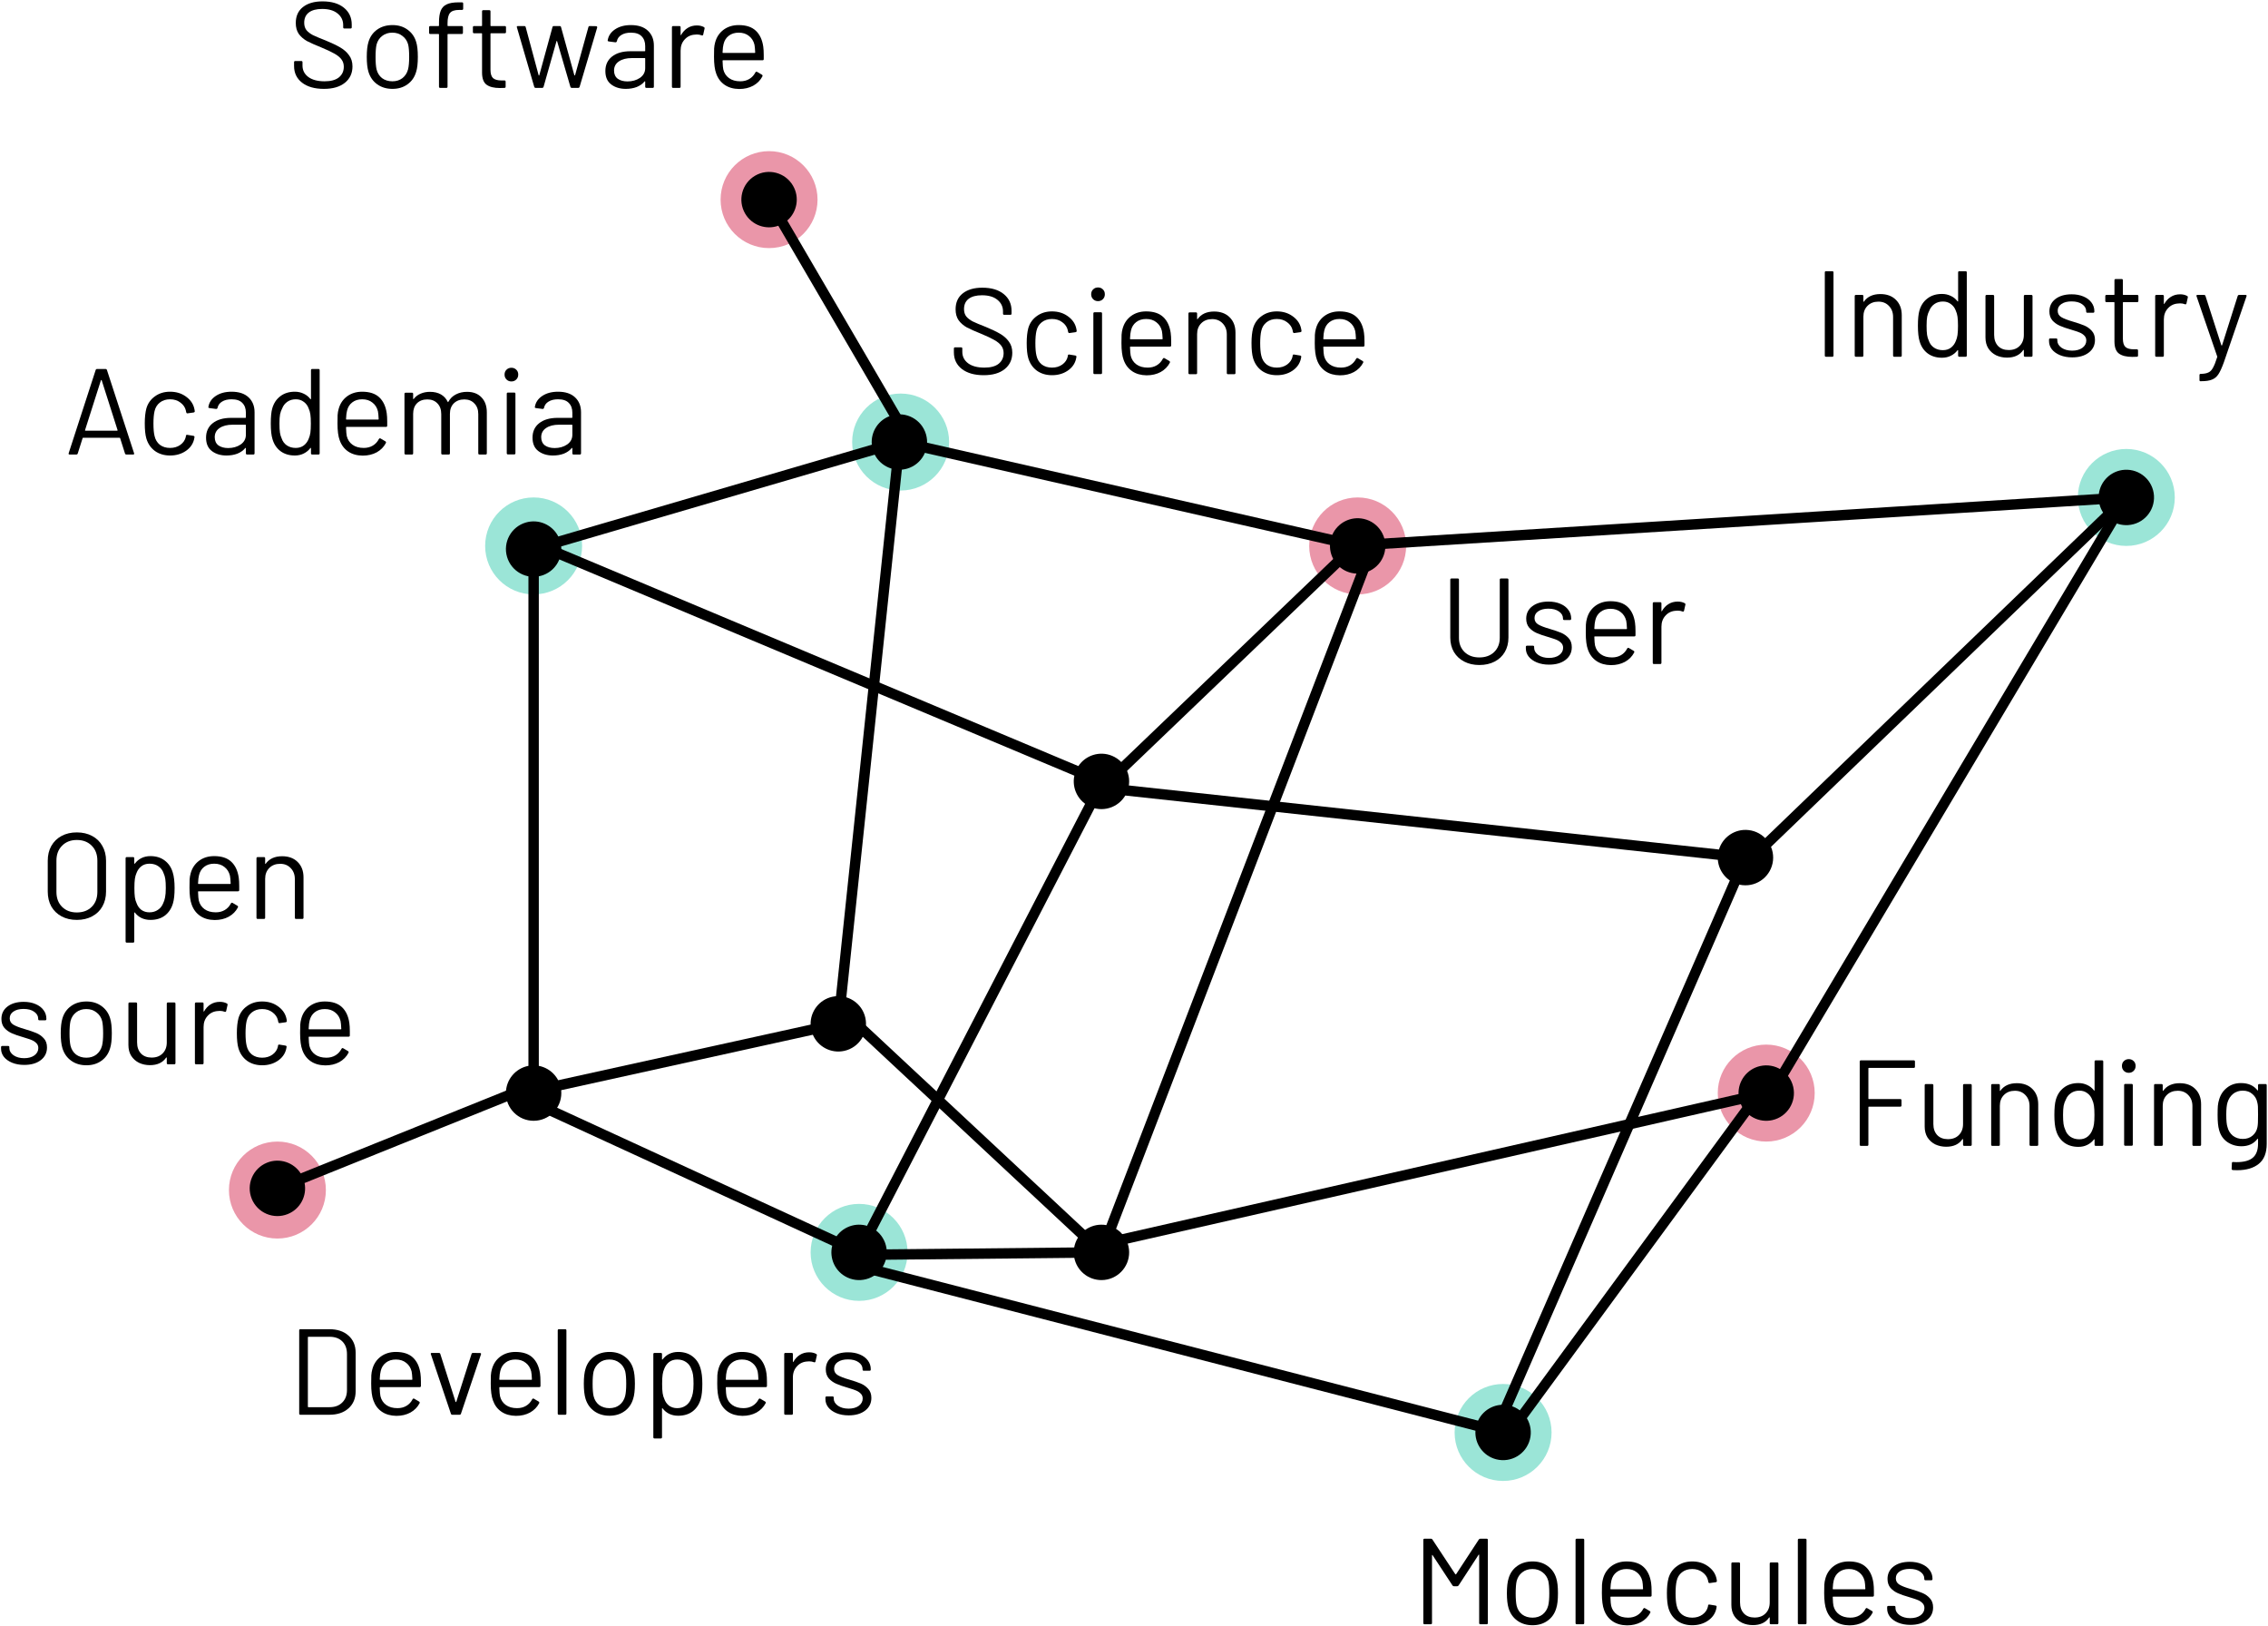 <svg width="671" height="481" viewBox="0 0 671 481" fill="none" xmlns="http://www.w3.org/2000/svg">
<path d="M241.873 59.049C241.873 66.969 235.452 73.39 227.532 73.39C219.611 73.39 213.19 66.969 213.19 59.049C213.19 51.128 219.611 44.708 227.532 44.708C235.452 44.708 241.873 51.128 241.873 59.049Z" fill="#EA96A9"/>
<path d="M416.015 161.485C416.015 169.406 409.595 175.827 401.674 175.827C393.754 175.827 387.333 169.406 387.333 161.485C387.333 153.565 393.754 147.144 401.674 147.144C409.595 147.144 416.015 153.565 416.015 161.485Z" fill="#EA96A9"/>
<path d="M96.413 352.018C96.413 359.938 89.992 366.359 82.072 366.359C74.151 366.359 67.731 359.938 67.731 352.018C67.731 344.097 74.151 337.677 82.072 337.677C89.992 337.677 96.413 344.097 96.413 352.018Z" fill="#EA96A9"/>
<path d="M536.89 323.336C536.89 331.256 530.47 337.677 522.549 337.677C514.629 337.677 508.208 331.256 508.208 323.336C508.208 315.415 514.629 308.994 522.549 308.994C530.47 308.994 536.89 315.415 536.89 323.336Z" fill="#EA96A9"/>
<path d="M172.216 161.485C172.216 169.406 165.795 175.827 157.874 175.827C149.954 175.827 143.533 169.406 143.533 161.485C143.533 153.565 149.954 147.144 157.874 147.144C165.795 147.144 172.216 153.565 172.216 161.485Z" fill="#9BE5D7"/>
<path d="M268.507 370.456C268.507 378.377 262.086 384.798 254.165 384.798C246.245 384.798 239.824 378.377 239.824 370.456C239.824 362.536 246.245 356.115 254.165 356.115C262.086 356.115 268.507 362.536 268.507 370.456Z" fill="#9BE5D7"/>
<path d="M459.039 423.724C459.039 431.644 452.618 438.065 444.698 438.065C436.777 438.065 430.356 431.644 430.356 423.724C430.356 415.803 436.777 409.382 444.698 409.382C452.618 409.382 459.039 415.803 459.039 423.724Z" fill="#9BE5D7"/>
<path d="M280.799 130.754C280.799 138.675 274.378 145.096 266.457 145.096C258.537 145.096 252.116 138.675 252.116 130.754C252.116 122.834 258.537 116.413 266.457 116.413C274.378 116.413 280.799 122.834 280.799 130.754Z" fill="#9BE5D7"/>
<path d="M643.424 147.144C643.424 155.065 637.004 161.485 629.083 161.485C621.163 161.485 614.742 155.065 614.742 147.144C614.742 139.224 621.163 132.803 629.083 132.803C637.004 132.803 643.424 139.224 643.424 147.144Z" fill="#9BE5D7"/>
<path fill-rule="evenodd" clip-rule="evenodd" d="M159.411 315.284L159.411 161.485L156.338 161.485L156.338 315.284C152.546 316.004 149.679 319.335 149.679 323.336C149.679 327.861 153.348 331.53 157.874 331.53C162.4 331.53 166.069 327.861 166.069 323.336C166.069 319.335 163.202 316.004 159.411 315.284Z" fill="black"/>
<path fill-rule="evenodd" clip-rule="evenodd" d="M247.493 365.696L152.371 321.94L151.086 324.731L246.209 368.488C245.278 372.233 247.106 376.23 250.741 377.901C254.852 379.793 259.719 377.993 261.61 373.881C263.502 369.769 261.702 364.903 257.59 363.011C253.955 361.339 249.731 362.552 247.493 365.696Z" fill="black"/>
<path fill-rule="evenodd" clip-rule="evenodd" d="M239.826 303.079L151.398 322.556L152.059 325.557L240.487 306.081C242.005 309.629 245.875 311.712 249.782 310.851C254.202 309.878 256.996 305.506 256.022 301.086C255.049 296.665 250.676 293.872 246.256 294.845C242.349 295.706 239.713 299.222 239.826 303.079Z" fill="black"/>
<path fill-rule="evenodd" clip-rule="evenodd" d="M317.804 369.001L254.149 369.641L254.18 372.714L317.835 372.074C318.592 375.858 321.952 378.691 325.953 378.651C330.478 378.606 334.11 374.9 334.065 370.374C334.019 365.848 330.313 362.216 325.788 362.262C321.787 362.302 318.485 365.202 317.804 369.001Z" fill="black"/>
<path fill-rule="evenodd" clip-rule="evenodd" d="M324.822 371.58L253.117 304.693L255.213 302.445L326.919 369.333L324.822 371.58Z" fill="black"/>
<path fill-rule="evenodd" clip-rule="evenodd" d="M246.491 302.687L265.251 124.447L268.308 124.769L249.547 303.009L246.491 302.687Z" fill="black"/>
<path fill-rule="evenodd" clip-rule="evenodd" d="M252.8 369.751L324.828 230.437L327.558 231.848L255.53 371.162L252.8 369.751Z" fill="black"/>
<path fill-rule="evenodd" clip-rule="evenodd" d="M324.437 369.906L404.659 160.935L407.528 162.036L327.306 371.007L324.437 369.906Z" fill="black"/>
<path fill-rule="evenodd" clip-rule="evenodd" d="M160.176 170.288C155.833 171.559 151.281 169.068 150.01 164.725C148.738 160.381 151.229 155.829 155.573 154.558C159.413 153.434 163.415 155.25 165.17 158.687L257.932 131.541C257.558 127.7 259.95 124.013 263.789 122.889C268.133 121.618 272.685 124.109 273.956 128.453C275.227 132.797 272.737 137.348 268.393 138.62C264.553 139.743 260.551 137.927 258.796 134.49L166.033 161.636C166.408 165.477 164.016 169.164 160.176 170.288Z" fill="black"/>
<path fill-rule="evenodd" clip-rule="evenodd" d="M319.042 226.61L160.518 160.069L159.328 162.902L317.852 229.443C317.048 233.217 319.01 237.15 322.699 238.699C326.872 240.45 331.675 238.487 333.427 234.314C335.179 230.141 333.216 225.338 329.042 223.586C325.353 222.038 321.172 223.392 319.042 226.61Z" fill="black"/>
<path fill-rule="evenodd" clip-rule="evenodd" d="M394.163 158.203L266.798 129.256L266.117 132.253L393.482 161.199C393.343 165.056 395.956 168.59 399.858 169.477C404.271 170.48 408.662 167.715 409.665 163.302C410.668 158.888 407.903 154.497 403.49 153.494C399.589 152.608 395.705 154.665 394.163 158.203Z" fill="black"/>
<path fill-rule="evenodd" clip-rule="evenodd" d="M620.953 146.111L401.579 159.774L401.77 162.841L621.144 149.178C622.098 152.918 625.6 155.572 629.593 155.323C634.111 155.042 637.545 151.152 637.263 146.635C636.982 142.118 633.092 138.684 628.575 138.965C624.582 139.214 621.435 142.282 620.953 146.111Z" fill="black"/>
<path fill-rule="evenodd" clip-rule="evenodd" d="M508.564 251.283L326.036 231.485L325.705 234.54L508.233 254.338C508.539 258.185 511.542 261.394 515.519 261.826C520.019 262.314 524.062 259.062 524.55 254.562C525.038 250.063 521.786 246.019 517.286 245.531C513.309 245.1 509.688 247.591 508.564 251.283Z" fill="black"/>
<path fill-rule="evenodd" clip-rule="evenodd" d="M437.286 420.224L254.549 373.066L253.781 376.042L436.518 423.2C436.267 427.051 438.776 430.659 442.65 431.659C447.032 432.79 451.502 430.154 452.633 425.771C453.764 421.389 451.128 416.92 446.745 415.789C442.871 414.789 438.93 416.733 437.286 420.224Z" fill="black"/>
<path fill-rule="evenodd" clip-rule="evenodd" d="M514.358 323.622L325.53 366.537L326.211 369.533L515.039 326.618C516.581 330.156 520.464 332.213 524.366 331.327C528.779 330.324 531.544 325.933 530.541 321.519C529.538 317.106 525.147 314.341 520.733 315.344C516.832 316.231 514.219 319.765 514.358 323.622Z" fill="black"/>
<path fill-rule="evenodd" clip-rule="evenodd" d="M230.264 66.776L264.239 124.962L266.893 123.413L232.918 65.227C235.83 62.694 236.626 58.371 234.608 54.916C232.326 51.008 227.308 49.69 223.399 51.972C219.491 54.254 218.172 59.272 220.455 63.181C222.472 66.636 226.627 68.067 230.264 66.776Z" fill="black"/>
<path fill-rule="evenodd" clip-rule="evenodd" d="M90.113 349.937L152.612 324.761L151.463 321.91L88.965 347.087C86.881 343.839 82.72 342.424 79.009 343.919C74.811 345.61 72.778 350.384 74.469 354.582C76.161 358.781 80.935 360.813 85.133 359.122C88.844 357.627 90.863 353.723 90.113 349.937Z" fill="black"/>
<path fill-rule="evenodd" clip-rule="evenodd" d="M400.688 163.619L327.958 233.276L325.832 231.057L398.562 161.4L400.688 163.619Z" fill="black"/>
<path fill-rule="evenodd" clip-rule="evenodd" d="M630.15 148.251L519.518 254.785L517.387 252.572L628.018 146.037L630.15 148.251Z" fill="black"/>
<path fill-rule="evenodd" clip-rule="evenodd" d="M630.404 147.93L524.26 326.17L521.619 324.598L627.764 146.358L630.404 147.93Z" fill="black"/>
<path fill-rule="evenodd" clip-rule="evenodd" d="M517.812 254.292L443.729 424.337L440.911 423.11L514.994 253.065L517.812 254.292Z" fill="black"/>
<path fill-rule="evenodd" clip-rule="evenodd" d="M520.677 320.378L445.507 422.815L447.985 424.633L523.155 322.196L520.677 320.378Z" fill="black"/>
<path d="M437.677 196.711C435.99 196.711 434.496 196.373 433.195 195.698C431.893 195.024 430.881 194.084 430.158 192.879C429.435 191.65 429.073 190.228 429.073 188.613V171.478C429.073 171.237 429.194 171.116 429.435 171.116H431.279C431.52 171.116 431.64 171.237 431.64 171.478V188.685C431.64 190.396 432.194 191.794 433.303 192.879C434.412 193.939 435.87 194.469 437.677 194.469C439.485 194.469 440.943 193.939 442.051 192.879C443.16 191.794 443.714 190.396 443.714 188.685V171.478C443.714 171.237 443.835 171.116 444.076 171.116H445.919C446.16 171.116 446.281 171.237 446.281 171.478V188.613C446.281 190.228 445.919 191.65 445.196 192.879C444.497 194.084 443.497 195.024 442.196 195.698C440.894 196.373 439.388 196.711 437.677 196.711Z" fill="black"/>
<path d="M458.298 196.602C456.949 196.602 455.744 196.385 454.683 195.951C453.647 195.518 452.84 194.939 452.261 194.216C451.707 193.493 451.43 192.686 451.43 191.794V191.36C451.43 191.119 451.55 190.999 451.791 190.999H453.527C453.768 190.999 453.888 191.119 453.888 191.36V191.65C453.888 192.445 454.298 193.144 455.117 193.746C455.961 194.325 457.009 194.614 458.262 194.614C459.515 194.614 460.528 194.337 461.299 193.782C462.07 193.204 462.456 192.481 462.456 191.613C462.456 191.011 462.251 190.517 461.841 190.131C461.456 189.746 460.986 189.444 460.431 189.228C459.901 189.011 459.07 188.734 457.937 188.396C456.587 188.011 455.479 187.625 454.611 187.239C453.744 186.854 453.009 186.324 452.406 185.649C451.828 184.95 451.538 184.07 451.538 183.01C451.538 181.467 452.141 180.238 453.346 179.322C454.551 178.407 456.142 177.949 458.118 177.949C459.443 177.949 460.612 178.166 461.624 178.599C462.661 179.033 463.456 179.636 464.01 180.407C464.564 181.154 464.842 181.998 464.842 182.937V183.046C464.842 183.287 464.721 183.407 464.48 183.407H462.781C462.54 183.407 462.42 183.287 462.42 183.046V182.937C462.42 182.118 462.022 181.431 461.227 180.877C460.455 180.323 459.407 180.045 458.082 180.045C456.852 180.045 455.864 180.299 455.117 180.805C454.37 181.287 453.997 181.961 453.997 182.829C453.997 183.648 454.358 184.275 455.081 184.709C455.804 185.143 456.925 185.576 458.443 186.01C459.841 186.42 460.974 186.806 461.841 187.167C462.709 187.529 463.456 188.059 464.082 188.758C464.709 189.432 465.022 190.324 465.022 191.433C465.022 192.999 464.408 194.252 463.179 195.192C461.95 196.132 460.323 196.602 458.298 196.602Z" fill="black"/>
<path d="M483.728 184.203C483.824 184.878 483.873 185.721 483.873 186.733V187.89C483.873 188.131 483.752 188.252 483.511 188.252H471.835C471.738 188.252 471.69 188.3 471.69 188.396C471.738 189.722 471.811 190.577 471.907 190.963C472.172 192.047 472.738 192.903 473.606 193.529C474.474 194.156 475.582 194.469 476.932 194.469C477.944 194.469 478.836 194.24 479.607 193.782C480.378 193.325 480.981 192.674 481.414 191.83C481.559 191.613 481.728 191.565 481.921 191.686L483.33 192.517C483.523 192.638 483.571 192.806 483.475 193.023C482.872 194.18 481.969 195.096 480.764 195.771C479.559 196.421 478.173 196.747 476.606 196.747C474.895 196.723 473.461 196.313 472.305 195.518C471.148 194.722 470.316 193.614 469.81 192.192C469.376 191.035 469.16 189.372 469.16 187.203C469.16 186.191 469.172 185.372 469.196 184.745C469.244 184.094 469.34 183.516 469.485 183.01C469.895 181.443 470.714 180.19 471.943 179.25C473.196 178.31 474.703 177.84 476.462 177.84C478.655 177.84 480.342 178.395 481.523 179.503C482.704 180.612 483.439 182.178 483.728 184.203ZM476.462 180.082C475.281 180.082 474.293 180.395 473.498 181.022C472.726 181.624 472.22 182.443 471.979 183.48C471.835 183.986 471.738 184.805 471.69 185.938C471.69 186.034 471.738 186.083 471.835 186.083H481.198C481.294 186.083 481.342 186.034 481.342 185.938C481.294 184.853 481.222 184.082 481.125 183.624C480.86 182.54 480.318 181.684 479.498 181.058C478.703 180.407 477.691 180.082 476.462 180.082Z" fill="black"/>
<path d="M496.352 177.949C497.147 177.949 497.834 178.105 498.412 178.419C498.605 178.515 498.677 178.672 498.629 178.889L498.231 180.66C498.159 180.901 498.003 180.973 497.762 180.877C497.352 180.708 496.882 180.624 496.352 180.624L495.882 180.66C494.629 180.708 493.592 181.178 492.773 182.07C491.953 182.937 491.544 184.046 491.544 185.396V196.06C491.544 196.301 491.423 196.421 491.182 196.421H489.339C489.098 196.421 488.977 196.301 488.977 196.06V178.491C488.977 178.25 489.098 178.13 489.339 178.13H491.182C491.423 178.13 491.544 178.25 491.544 178.491V180.696C491.544 180.768 491.556 180.817 491.58 180.841C491.628 180.841 491.664 180.817 491.688 180.768C492.194 179.877 492.833 179.19 493.604 178.708C494.4 178.202 495.315 177.949 496.352 177.949Z" fill="black"/>
<path d="M437.512 455.405C437.632 455.236 437.777 455.152 437.946 455.152H439.825C440.066 455.152 440.187 455.273 440.187 455.514V480.096C440.187 480.337 440.066 480.457 439.825 480.457H437.982C437.741 480.457 437.62 480.337 437.62 480.096V459.996C437.62 459.924 437.596 459.876 437.548 459.852C437.5 459.828 437.464 459.852 437.44 459.924L431.547 468.961C431.427 469.13 431.282 469.215 431.113 469.215H430.173C430.005 469.215 429.86 469.142 429.74 468.998L423.847 460.032C423.823 459.96 423.787 459.936 423.739 459.96C423.691 459.984 423.666 460.032 423.666 460.105V480.096C423.666 480.337 423.546 480.457 423.305 480.457H421.461C421.22 480.457 421.1 480.337 421.1 480.096V455.514C421.1 455.273 421.22 455.152 421.461 455.152H423.341C423.534 455.152 423.678 455.224 423.775 455.369L430.571 465.672C430.595 465.696 430.631 465.708 430.68 465.708C430.728 465.708 430.764 465.696 430.788 465.672L437.512 455.405Z" fill="black"/>
<path d="M453.412 480.746C451.677 480.746 450.183 480.3 448.93 479.409C447.676 478.517 446.809 477.288 446.327 475.722C445.989 474.613 445.821 473.131 445.821 471.275C445.821 469.419 445.989 467.949 446.327 466.865C446.785 465.322 447.64 464.105 448.893 463.214C450.147 462.322 451.665 461.876 453.448 461.876C455.159 461.876 456.63 462.322 457.859 463.214C459.112 464.105 459.967 465.31 460.425 466.829C460.763 467.865 460.931 469.347 460.931 471.275C460.931 473.227 460.763 474.709 460.425 475.722C459.967 477.288 459.112 478.517 457.859 479.409C456.63 480.3 455.147 480.746 453.412 480.746ZM453.412 478.505C454.569 478.505 455.557 478.192 456.376 477.565C457.196 476.914 457.75 476.047 458.039 474.962C458.256 474.095 458.365 472.878 458.365 471.311C458.365 469.721 458.268 468.504 458.076 467.66C457.786 466.576 457.22 465.72 456.376 465.093C455.557 464.443 454.557 464.117 453.376 464.117C452.195 464.117 451.195 464.443 450.376 465.093C449.556 465.72 449.002 466.576 448.713 467.66C448.52 468.504 448.423 469.721 448.423 471.311C448.423 472.902 448.52 474.119 448.713 474.962C448.978 476.047 449.52 476.914 450.339 477.565C451.183 478.192 452.207 478.505 453.412 478.505Z" fill="black"/>
<path d="M466.496 480.457C466.255 480.457 466.134 480.337 466.134 480.096V455.514C466.134 455.273 466.255 455.152 466.496 455.152H468.339C468.58 455.152 468.701 455.273 468.701 455.514V480.096C468.701 480.337 468.58 480.457 468.339 480.457H466.496Z" fill="black"/>
<path d="M488.492 468.238C488.588 468.913 488.636 469.757 488.636 470.769V471.926C488.636 472.167 488.516 472.287 488.275 472.287H476.598C476.502 472.287 476.454 472.335 476.454 472.432C476.502 473.757 476.574 474.613 476.671 474.999C476.936 476.083 477.502 476.939 478.37 477.565C479.237 478.192 480.346 478.505 481.696 478.505C482.708 478.505 483.6 478.276 484.371 477.818C485.142 477.36 485.744 476.71 486.178 475.866C486.323 475.649 486.492 475.601 486.684 475.722L488.094 476.553C488.287 476.673 488.335 476.842 488.239 477.059C487.636 478.216 486.733 479.132 485.528 479.806C484.323 480.457 482.937 480.783 481.37 480.783C479.659 480.758 478.225 480.349 477.068 479.553C475.912 478.758 475.08 477.65 474.574 476.228C474.14 475.071 473.923 473.408 473.923 471.239C473.923 470.227 473.935 469.407 473.96 468.781C474.008 468.13 474.104 467.552 474.249 467.046C474.658 465.479 475.478 464.226 476.707 463.286C477.96 462.346 479.466 461.876 481.226 461.876C483.419 461.876 485.106 462.43 486.287 463.539C487.468 464.648 488.203 466.214 488.492 468.238ZM481.226 464.117C480.045 464.117 479.057 464.431 478.261 465.057C477.49 465.66 476.984 466.479 476.743 467.515C476.598 468.022 476.502 468.841 476.454 469.974C476.454 470.07 476.502 470.118 476.598 470.118H485.961C486.058 470.118 486.106 470.07 486.106 469.974C486.058 468.889 485.985 468.118 485.889 467.66C485.624 466.576 485.082 465.72 484.262 465.093C483.467 464.443 482.455 464.117 481.226 464.117Z" fill="black"/>
<path d="M500.646 480.746C498.91 480.746 497.416 480.3 496.163 479.409C494.934 478.493 494.09 477.264 493.632 475.722C493.319 474.661 493.163 473.167 493.163 471.239C493.163 469.504 493.319 468.034 493.632 466.829C494.066 465.334 494.91 464.141 496.163 463.25C497.416 462.334 498.91 461.876 500.646 461.876C502.405 461.876 503.923 462.322 505.2 463.214C506.502 464.105 507.345 465.214 507.731 466.539C507.851 466.973 507.924 467.335 507.948 467.624V467.696C507.948 467.865 507.839 467.973 507.623 468.022L505.815 468.275H505.743C505.574 468.275 505.466 468.166 505.417 467.949L505.309 467.407C505.092 466.491 504.562 465.72 503.718 465.093C502.875 464.443 501.851 464.117 500.646 464.117C499.441 464.117 498.428 464.443 497.609 465.093C496.814 465.72 496.296 466.564 496.055 467.624C495.838 468.54 495.729 469.757 495.729 471.275C495.729 472.866 495.838 474.095 496.055 474.962C496.296 476.047 496.814 476.914 497.609 477.565C498.428 478.192 499.441 478.505 500.646 478.505C501.826 478.505 502.839 478.204 503.682 477.601C504.55 476.975 505.092 476.179 505.309 475.215V475.071L505.345 474.926C505.369 474.685 505.514 474.589 505.779 474.637L507.55 474.926C507.791 474.974 507.9 475.107 507.876 475.324L507.731 476.047C507.369 477.445 506.538 478.577 505.237 479.445C503.935 480.313 502.405 480.746 500.646 480.746Z" fill="black"/>
<path d="M523.584 462.527C523.584 462.286 523.704 462.165 523.945 462.165H525.789C526.03 462.165 526.151 462.286 526.151 462.527V480.096C526.151 480.337 526.03 480.457 525.789 480.457H523.945C523.704 480.457 523.584 480.337 523.584 480.096V478.541C523.584 478.493 523.56 478.457 523.512 478.433C523.463 478.409 523.427 478.421 523.403 478.469C522.391 479.963 520.788 480.71 518.595 480.71C517.438 480.71 516.366 480.481 515.378 480.023C514.414 479.541 513.643 478.855 513.064 477.963C512.51 477.071 512.233 475.999 512.233 474.745V462.527C512.233 462.286 512.353 462.165 512.594 462.165H514.438C514.679 462.165 514.799 462.286 514.799 462.527V473.986C514.799 475.36 515.185 476.457 515.956 477.276C516.727 478.071 517.776 478.469 519.101 478.469C520.475 478.469 521.559 478.059 522.355 477.24C523.174 476.42 523.584 475.336 523.584 473.986V462.527Z" fill="black"/>
<path d="M532.265 480.457C532.024 480.457 531.903 480.337 531.903 480.096V455.514C531.903 455.273 532.024 455.152 532.265 455.152H534.108C534.349 455.152 534.47 455.273 534.47 455.514V480.096C534.47 480.337 534.349 480.457 534.108 480.457H532.265Z" fill="black"/>
<path d="M554.261 468.238C554.357 468.913 554.405 469.757 554.405 470.769V471.926C554.405 472.167 554.285 472.287 554.044 472.287H542.367C542.271 472.287 542.223 472.335 542.223 472.432C542.271 473.757 542.343 474.613 542.44 474.999C542.705 476.083 543.271 476.939 544.139 477.565C545.006 478.192 546.115 478.505 547.465 478.505C548.477 478.505 549.369 478.276 550.14 477.818C550.911 477.36 551.513 476.71 551.947 475.866C552.092 475.649 552.261 475.601 552.453 475.722L553.863 476.553C554.056 476.673 554.104 476.842 554.008 477.059C553.405 478.216 552.502 479.132 551.297 479.806C550.092 480.457 548.706 480.783 547.139 480.783C545.428 480.758 543.994 480.349 542.837 479.553C541.681 478.758 540.849 477.65 540.343 476.228C539.909 475.071 539.692 473.408 539.692 471.239C539.692 470.227 539.704 469.407 539.729 468.781C539.777 468.13 539.873 467.552 540.018 467.046C540.427 465.479 541.247 464.226 542.476 463.286C543.729 462.346 545.235 461.876 546.995 461.876C549.188 461.876 550.875 462.43 552.056 463.539C553.237 464.648 553.972 466.214 554.261 468.238ZM546.995 464.117C545.814 464.117 544.826 464.431 544.03 465.057C543.259 465.66 542.753 466.479 542.512 467.515C542.367 468.022 542.271 468.841 542.223 469.974C542.223 470.07 542.271 470.118 542.367 470.118H551.73C551.827 470.118 551.875 470.07 551.875 469.974C551.827 468.889 551.754 468.118 551.658 467.66C551.393 466.576 550.851 465.72 550.031 465.093C549.236 464.443 548.224 464.117 546.995 464.117Z" fill="black"/>
<path d="M565.193 480.638C563.844 480.638 562.638 480.421 561.578 479.987C560.542 479.553 559.734 478.975 559.156 478.252C558.602 477.529 558.325 476.722 558.325 475.83V475.396C558.325 475.155 558.445 475.035 558.686 475.035H560.421C560.662 475.035 560.783 475.155 560.783 475.396V475.685C560.783 476.481 561.193 477.18 562.012 477.782C562.855 478.36 563.904 478.65 565.157 478.65C566.41 478.65 567.422 478.373 568.194 477.818C568.965 477.24 569.35 476.517 569.35 475.649C569.35 475.047 569.145 474.553 568.736 474.167C568.35 473.781 567.88 473.48 567.326 473.263C566.796 473.046 565.964 472.769 564.832 472.432C563.482 472.046 562.373 471.661 561.506 471.275C560.638 470.889 559.903 470.359 559.301 469.684C558.722 468.986 558.433 468.106 558.433 467.046C558.433 465.503 559.036 464.274 560.241 463.358C561.446 462.442 563.036 461.985 565.012 461.985C566.338 461.985 567.507 462.201 568.519 462.635C569.555 463.069 570.35 463.671 570.905 464.443C571.459 465.19 571.736 466.033 571.736 466.973V467.082C571.736 467.323 571.616 467.443 571.375 467.443H569.676C569.435 467.443 569.314 467.323 569.314 467.082V466.973C569.314 466.154 568.917 465.467 568.121 464.913C567.35 464.358 566.302 464.081 564.976 464.081C563.747 464.081 562.759 464.334 562.012 464.84C561.265 465.322 560.891 465.997 560.891 466.865C560.891 467.684 561.253 468.311 561.976 468.745C562.699 469.178 563.819 469.612 565.338 470.046C566.736 470.456 567.868 470.841 568.736 471.203C569.603 471.564 570.351 472.094 570.977 472.793C571.604 473.468 571.917 474.36 571.917 475.468C571.917 477.035 571.302 478.288 570.073 479.228C568.844 480.168 567.218 480.638 565.193 480.638Z" fill="black"/>
<path d="M291.032 110.983C288.309 110.983 286.152 110.369 284.561 109.14C282.995 107.911 282.211 106.272 282.211 104.223V103.103C282.211 102.862 282.332 102.741 282.573 102.741H284.344C284.585 102.741 284.706 102.862 284.706 103.103V104.079C284.706 105.477 285.284 106.609 286.441 107.477C287.598 108.32 289.2 108.742 291.249 108.742C293.105 108.742 294.515 108.357 295.479 107.585C296.443 106.79 296.924 105.742 296.924 104.44C296.924 103.597 296.696 102.874 296.238 102.271C295.804 101.669 295.117 101.102 294.177 100.572C293.261 100.042 291.96 99.427 290.273 98.729C288.465 98.006 287.056 97.379 286.043 96.849C285.055 96.294 284.248 95.596 283.621 94.752C283.019 93.885 282.718 92.8 282.718 91.499C282.718 89.474 283.416 87.908 284.814 86.799C286.236 85.666 288.176 85.1 290.634 85.1C293.309 85.1 295.418 85.727 296.961 86.98C298.503 88.233 299.274 89.896 299.274 91.969V92.764C299.274 93.005 299.154 93.125 298.913 93.125H297.105C296.864 93.125 296.744 93.005 296.744 92.764V92.113C296.744 90.715 296.189 89.571 295.081 88.679C293.996 87.787 292.478 87.341 290.526 87.341C288.815 87.341 287.501 87.691 286.586 88.39C285.67 89.089 285.212 90.101 285.212 91.426C285.212 92.294 285.429 93.017 285.863 93.595C286.321 94.15 286.959 94.644 287.779 95.078C288.622 95.487 289.911 96.029 291.647 96.704C293.406 97.427 294.816 98.102 295.876 98.729C296.961 99.355 297.828 100.126 298.479 101.042C299.154 101.934 299.491 103.03 299.491 104.332C299.491 106.356 298.744 107.971 297.25 109.176C295.756 110.381 293.683 110.983 291.032 110.983Z" fill="black"/>
<path d="M311.239 110.983C309.504 110.983 308.01 110.538 306.757 109.646C305.528 108.73 304.684 107.501 304.226 105.959C303.913 104.898 303.756 103.404 303.756 101.476C303.756 99.741 303.913 98.271 304.226 97.066C304.66 95.572 305.504 94.379 306.757 93.487C308.01 92.571 309.504 92.113 311.239 92.113C312.999 92.113 314.517 92.559 315.794 93.451C317.096 94.342 317.939 95.451 318.325 96.776C318.445 97.21 318.518 97.572 318.542 97.861V97.933C318.542 98.102 318.433 98.21 318.216 98.259L316.409 98.512H316.336C316.168 98.512 316.059 98.403 316.011 98.186L315.903 97.644C315.686 96.728 315.156 95.957 314.312 95.331C313.469 94.68 312.444 94.355 311.239 94.355C310.034 94.355 309.022 94.68 308.203 95.331C307.407 95.957 306.889 96.801 306.648 97.861C306.431 98.777 306.323 99.994 306.323 101.512C306.323 103.103 306.431 104.332 306.648 105.199C306.889 106.284 307.407 107.152 308.203 107.802C309.022 108.429 310.034 108.742 311.239 108.742C312.42 108.742 313.432 108.441 314.276 107.838C315.144 107.212 315.686 106.417 315.903 105.453V105.308L315.939 105.163C315.963 104.922 316.108 104.826 316.373 104.874L318.144 105.163C318.385 105.212 318.493 105.344 318.469 105.561L318.325 106.284C317.963 107.682 317.132 108.814 315.83 109.682C314.529 110.55 312.999 110.983 311.239 110.983Z" fill="black"/>
<path d="M324.851 89.077C324.273 89.077 323.791 88.884 323.405 88.498C323.019 88.113 322.827 87.631 322.827 87.052C322.827 86.45 323.019 85.968 323.405 85.606C323.791 85.221 324.273 85.028 324.851 85.028C325.429 85.028 325.911 85.221 326.297 85.606C326.683 85.968 326.875 86.45 326.875 87.052C326.875 87.631 326.683 88.113 326.297 88.498C325.911 88.884 325.429 89.077 324.851 89.077ZM323.839 110.658C323.598 110.658 323.477 110.538 323.477 110.297V92.728C323.477 92.487 323.598 92.366 323.839 92.366H325.682C325.923 92.366 326.044 92.487 326.044 92.728V110.297C326.044 110.538 325.923 110.658 325.682 110.658H323.839Z" fill="black"/>
<path d="M346.356 98.476C346.452 99.15 346.501 99.994 346.501 101.006V102.163C346.501 102.404 346.38 102.524 346.139 102.524H334.463C334.366 102.524 334.318 102.573 334.318 102.669C334.366 103.994 334.439 104.85 334.535 105.236C334.8 106.32 335.366 107.176 336.234 107.802C337.102 108.429 338.21 108.742 339.56 108.742C340.572 108.742 341.464 108.513 342.235 108.055C343.006 107.597 343.609 106.947 344.042 106.103C344.187 105.886 344.356 105.838 344.548 105.959L345.958 106.79C346.151 106.911 346.199 107.079 346.103 107.296C345.5 108.453 344.597 109.369 343.392 110.044C342.187 110.694 340.801 111.02 339.234 111.02C337.523 110.996 336.089 110.586 334.933 109.791C333.776 108.995 332.944 107.887 332.438 106.465C332.004 105.308 331.788 103.645 331.788 101.476C331.788 100.464 331.8 99.644 331.824 99.018C331.872 98.367 331.968 97.789 332.113 97.283C332.523 95.716 333.342 94.463 334.571 93.523C335.824 92.583 337.331 92.113 339.09 92.113C341.283 92.113 342.97 92.668 344.151 93.776C345.332 94.885 346.067 96.451 346.356 98.476ZM339.09 94.355C337.909 94.355 336.921 94.668 336.126 95.294C335.354 95.897 334.848 96.716 334.607 97.753C334.463 98.259 334.366 99.078 334.318 100.211C334.318 100.307 334.366 100.355 334.463 100.355H343.825C343.922 100.355 343.97 100.307 343.97 100.211C343.922 99.126 343.85 98.355 343.753 97.897C343.488 96.813 342.946 95.957 342.126 95.331C341.331 94.68 340.319 94.355 339.09 94.355Z" fill="black"/>
<path d="M359.197 92.149C361.125 92.149 362.655 92.716 363.788 93.848C364.944 94.981 365.523 96.499 365.523 98.403V110.333C365.523 110.574 365.402 110.694 365.161 110.694H363.318C363.077 110.694 362.956 110.574 362.956 110.333V98.909C362.956 97.584 362.546 96.499 361.727 95.656C360.932 94.812 359.895 94.391 358.618 94.391C357.293 94.391 356.22 94.8 355.401 95.62C354.581 96.439 354.172 97.512 354.172 98.837V110.333C354.172 110.574 354.051 110.694 353.81 110.694H351.967C351.726 110.694 351.605 110.574 351.605 110.333V92.764C351.605 92.523 351.726 92.402 351.967 92.402H353.81C354.051 92.402 354.172 92.523 354.172 92.764V94.318C354.172 94.367 354.184 94.403 354.208 94.427C354.256 94.451 354.292 94.439 354.316 94.391C355.377 92.896 357.003 92.149 359.197 92.149Z" fill="black"/>
<path d="M377.75 110.983C376.014 110.983 374.52 110.538 373.267 109.646C372.038 108.73 371.195 107.501 370.737 105.959C370.423 104.898 370.267 103.404 370.267 101.476C370.267 99.741 370.423 98.271 370.737 97.066C371.17 95.572 372.014 94.379 373.267 93.487C374.52 92.571 376.014 92.113 377.75 92.113C379.509 92.113 381.027 92.559 382.305 93.451C383.606 94.342 384.45 95.451 384.835 96.776C384.956 97.21 385.028 97.572 385.052 97.861V97.933C385.052 98.102 384.944 98.21 384.727 98.259L382.919 98.512H382.847C382.678 98.512 382.57 98.403 382.521 98.186L382.413 97.644C382.196 96.728 381.666 95.957 380.822 95.331C379.979 94.68 378.955 94.355 377.75 94.355C376.545 94.355 375.533 94.68 374.713 95.331C373.918 95.957 373.4 96.801 373.159 97.861C372.942 98.777 372.833 99.994 372.833 101.512C372.833 103.103 372.942 104.332 373.159 105.199C373.4 106.284 373.918 107.152 374.713 107.802C375.533 108.429 376.545 108.742 377.75 108.742C378.931 108.742 379.943 108.441 380.786 107.838C381.654 107.212 382.196 106.417 382.413 105.453V105.308L382.449 105.163C382.473 104.922 382.618 104.826 382.883 104.874L384.654 105.163C384.895 105.212 385.004 105.344 384.98 105.561L384.835 106.284C384.474 107.682 383.642 108.814 382.341 109.682C381.039 110.55 379.509 110.983 377.75 110.983Z" fill="black"/>
<path d="M403.546 98.476C403.643 99.15 403.691 99.994 403.691 101.006V102.163C403.691 102.404 403.57 102.524 403.329 102.524H391.653C391.557 102.524 391.508 102.573 391.508 102.669C391.557 103.994 391.629 104.85 391.725 105.236C391.99 106.32 392.557 107.176 393.424 107.802C394.292 108.429 395.401 108.742 396.75 108.742C397.762 108.742 398.654 108.513 399.425 108.055C400.196 107.597 400.799 106.947 401.233 106.103C401.377 105.886 401.546 105.838 401.739 105.959L403.149 106.79C403.342 106.911 403.39 107.079 403.293 107.296C402.691 108.453 401.787 109.369 400.582 110.044C399.377 110.694 397.991 111.02 396.425 111.02C394.714 110.996 393.28 110.586 392.123 109.791C390.966 108.995 390.135 107.887 389.629 106.465C389.195 105.308 388.978 103.645 388.978 101.476C388.978 100.464 388.99 99.644 389.014 99.018C389.062 98.367 389.159 97.789 389.303 97.283C389.713 95.716 390.532 94.463 391.762 93.523C393.015 92.583 394.521 92.113 396.28 92.113C398.473 92.113 400.16 92.668 401.341 93.776C402.522 94.885 403.257 96.451 403.546 98.476ZM396.28 94.355C395.099 94.355 394.111 94.668 393.316 95.294C392.545 95.897 392.039 96.716 391.798 97.753C391.653 98.259 391.557 99.078 391.508 100.211C391.508 100.307 391.557 100.355 391.653 100.355H401.016C401.112 100.355 401.16 100.307 401.16 100.211C401.112 99.126 401.04 98.355 400.944 97.897C400.679 96.813 400.136 95.957 399.317 95.331C398.522 94.68 397.509 94.355 396.28 94.355Z" fill="black"/>
<path d="M37.419 134.45C37.202 134.45 37.058 134.354 36.985 134.161L35.539 129.606C35.515 129.534 35.467 129.497 35.395 129.497H24.586C24.514 129.497 24.465 129.534 24.441 129.606L22.995 134.161C22.923 134.354 22.778 134.45 22.561 134.45H20.609C20.344 134.45 20.248 134.317 20.32 134.052L28.309 109.434C28.382 109.241 28.526 109.145 28.743 109.145H31.201C31.418 109.145 31.563 109.241 31.635 109.434L39.66 134.052L39.697 134.197C39.697 134.366 39.588 134.45 39.371 134.45H37.419ZM25.164 127.22C25.14 127.268 25.14 127.316 25.164 127.365C25.212 127.389 25.261 127.401 25.309 127.401H34.636C34.684 127.401 34.72 127.389 34.744 127.365C34.792 127.316 34.804 127.268 34.78 127.22L30.081 112.471C30.057 112.423 30.02 112.398 29.972 112.398C29.924 112.398 29.888 112.423 29.864 112.471L25.164 127.22Z" fill="black"/>
<path d="M50.315 134.739C48.58 134.739 47.085 134.293 45.832 133.402C44.603 132.486 43.76 131.257 43.302 129.714C42.988 128.654 42.832 127.16 42.832 125.232C42.832 123.497 42.988 122.026 43.302 120.821C43.736 119.327 44.579 118.134 45.832 117.243C47.085 116.327 48.58 115.869 50.315 115.869C52.074 115.869 53.592 116.315 54.87 117.206C56.171 118.098 57.015 119.207 57.4 120.532C57.521 120.966 57.593 121.328 57.617 121.617V121.689C57.617 121.858 57.509 121.966 57.292 122.014L55.484 122.267H55.412C55.243 122.267 55.135 122.159 55.087 121.942L54.978 121.4C54.761 120.484 54.231 119.713 53.388 119.086C52.544 118.436 51.52 118.11 50.315 118.11C49.11 118.11 48.098 118.436 47.278 119.086C46.483 119.713 45.965 120.556 45.724 121.617C45.507 122.533 45.398 123.75 45.398 125.268C45.398 126.858 45.507 128.088 45.724 128.955C45.965 130.04 46.483 130.907 47.278 131.558C48.098 132.185 49.11 132.498 50.315 132.498C51.496 132.498 52.508 132.197 53.351 131.594C54.219 130.968 54.761 130.172 54.978 129.208V129.064L55.014 128.919C55.038 128.678 55.183 128.582 55.448 128.63L57.219 128.919C57.461 128.967 57.569 129.1 57.545 129.317L57.4 130.04C57.039 131.437 56.207 132.57 54.906 133.438C53.605 134.305 52.074 134.739 50.315 134.739Z" fill="black"/>
<path d="M68.517 115.869C70.686 115.869 72.361 116.423 73.542 117.532C74.723 118.64 75.314 120.111 75.314 121.942V134.088C75.314 134.329 75.193 134.45 74.952 134.45H73.109C72.868 134.45 72.747 134.329 72.747 134.088V132.606C72.747 132.558 72.723 132.522 72.675 132.498C72.651 132.474 72.615 132.486 72.566 132.534C71.964 133.257 71.18 133.811 70.216 134.197C69.252 134.558 68.18 134.739 66.999 134.739C65.288 134.739 63.854 134.305 62.697 133.438C61.541 132.57 60.962 131.245 60.962 129.461C60.962 127.654 61.613 126.232 62.914 125.196C64.24 124.135 66.071 123.605 68.409 123.605H72.602C72.699 123.605 72.747 123.557 72.747 123.46V122.087C72.747 120.858 72.398 119.894 71.699 119.195C71.024 118.472 69.963 118.11 68.517 118.11C67.361 118.11 66.421 118.339 65.698 118.797C64.975 119.231 64.529 119.845 64.36 120.641C64.288 120.882 64.143 120.99 63.926 120.966L61.974 120.713C61.709 120.665 61.601 120.568 61.649 120.424C61.842 119.074 62.565 117.978 63.818 117.134C65.071 116.291 66.638 115.869 68.517 115.869ZM67.505 132.534C68.927 132.534 70.156 132.185 71.193 131.486C72.229 130.763 72.747 129.799 72.747 128.594V125.774C72.747 125.678 72.699 125.629 72.602 125.629H68.807C67.216 125.629 65.939 125.955 64.975 126.605C64.011 127.256 63.529 128.16 63.529 129.317C63.529 130.377 63.89 131.184 64.613 131.739C65.36 132.269 66.324 132.534 67.505 132.534Z" fill="black"/>
<path d="M92.006 109.506C92.006 109.265 92.126 109.145 92.367 109.145H94.211C94.452 109.145 94.572 109.265 94.572 109.506V134.088C94.572 134.329 94.452 134.45 94.211 134.45H92.367C92.126 134.45 92.006 134.329 92.006 134.088V132.57C92.006 132.522 91.982 132.498 91.933 132.498C91.909 132.474 91.873 132.486 91.825 132.534C91.295 133.233 90.632 133.775 89.837 134.161C89.066 134.546 88.198 134.739 87.234 134.739C85.547 134.739 84.125 134.305 82.968 133.438C81.835 132.57 81.052 131.389 80.618 129.895C80.281 128.811 80.112 127.28 80.112 125.304C80.112 123.304 80.257 121.81 80.546 120.821C80.98 119.279 81.775 118.074 82.932 117.206C84.089 116.315 85.523 115.869 87.234 115.869C88.174 115.869 89.041 116.062 89.837 116.447C90.632 116.809 91.295 117.339 91.825 118.038C91.873 118.086 91.909 118.11 91.933 118.11C91.982 118.086 92.006 118.05 92.006 118.002V109.506ZM91.355 129.714C91.572 129.232 91.728 128.666 91.825 128.015C91.921 127.365 91.969 126.461 91.969 125.304C91.969 124.147 91.921 123.243 91.825 122.593C91.728 121.918 91.56 121.328 91.319 120.821C91.03 120.002 90.548 119.351 89.873 118.869C89.222 118.363 88.439 118.11 87.523 118.11C86.559 118.11 85.728 118.351 85.029 118.833C84.33 119.315 83.824 119.954 83.51 120.749C83.221 121.279 83.004 121.882 82.86 122.557C82.739 123.207 82.679 124.123 82.679 125.304C82.679 126.437 82.727 127.328 82.824 127.979C82.92 128.606 83.089 129.172 83.33 129.678C83.619 130.546 84.125 131.233 84.848 131.739C85.595 132.245 86.475 132.498 87.487 132.498C88.451 132.498 89.258 132.245 89.909 131.739C90.56 131.233 91.042 130.558 91.355 129.714Z" fill="black"/>
<path d="M114.415 122.231C114.511 122.906 114.56 123.75 114.56 124.762V125.919C114.56 126.16 114.439 126.28 114.198 126.28H102.522C102.425 126.28 102.377 126.328 102.377 126.425C102.425 127.75 102.498 128.606 102.594 128.991C102.859 130.076 103.425 130.931 104.293 131.558C105.161 132.185 106.269 132.498 107.619 132.498C108.631 132.498 109.523 132.269 110.294 131.811C111.065 131.353 111.668 130.702 112.101 129.859C112.246 129.642 112.415 129.594 112.607 129.714L114.017 130.546C114.21 130.666 114.258 130.835 114.162 131.052C113.559 132.209 112.656 133.124 111.451 133.799C110.246 134.45 108.86 134.775 107.293 134.775C105.582 134.751 104.148 134.342 102.992 133.546C101.835 132.751 101.003 131.642 100.497 130.22C100.063 129.064 99.847 127.401 99.847 125.232C99.847 124.22 99.859 123.4 99.883 122.774C99.931 122.123 100.027 121.544 100.172 121.038C100.582 119.472 101.401 118.219 102.63 117.279C103.883 116.339 105.39 115.869 107.149 115.869C109.342 115.869 111.029 116.423 112.21 117.532C113.391 118.64 114.126 120.207 114.415 122.231ZM107.149 118.11C105.968 118.11 104.98 118.423 104.185 119.05C103.413 119.653 102.907 120.472 102.666 121.508C102.522 122.014 102.425 122.834 102.377 123.966C102.377 124.063 102.425 124.111 102.522 124.111H111.884C111.981 124.111 112.029 124.063 112.029 123.966C111.981 122.882 111.909 122.111 111.812 121.653C111.547 120.568 111.005 119.713 110.185 119.086C109.39 118.436 108.378 118.11 107.149 118.11Z" fill="black"/>
<path d="M138.173 115.905C139.98 115.905 141.402 116.447 142.439 117.532C143.499 118.616 144.029 120.098 144.029 121.978V134.088C144.029 134.329 143.909 134.45 143.668 134.45H141.86C141.619 134.45 141.499 134.329 141.499 134.088V122.484C141.499 121.159 141.113 120.11 140.342 119.339C139.595 118.544 138.607 118.146 137.378 118.146C136.1 118.146 135.064 118.532 134.269 119.303C133.497 120.074 133.112 121.111 133.112 122.412V134.088C133.112 134.329 132.991 134.45 132.75 134.45H130.907C130.666 134.45 130.545 134.329 130.545 134.088V122.484C130.545 121.159 130.172 120.11 129.425 119.339C128.677 118.544 127.677 118.146 126.424 118.146C125.147 118.146 124.123 118.532 123.351 119.303C122.604 120.074 122.231 121.111 122.231 122.412V134.088C122.231 134.329 122.11 134.45 121.869 134.45H120.026C119.785 134.45 119.664 134.329 119.664 134.088V116.52C119.664 116.279 119.785 116.158 120.026 116.158H121.869C122.11 116.158 122.231 116.279 122.231 116.52V117.966C122.231 118.014 122.243 118.05 122.267 118.074C122.315 118.074 122.363 118.05 122.411 118.002C122.942 117.303 123.616 116.785 124.436 116.447C125.279 116.086 126.207 115.905 127.219 115.905C128.473 115.905 129.545 116.158 130.437 116.664C131.328 117.17 132.003 117.905 132.461 118.869C132.509 118.99 132.57 118.99 132.642 118.869C133.172 117.881 133.919 117.146 134.883 116.664C135.847 116.158 136.944 115.905 138.173 115.905Z" fill="black"/>
<path d="M151.301 112.832C150.722 112.832 150.24 112.639 149.855 112.254C149.469 111.868 149.276 111.386 149.276 110.808C149.276 110.205 149.469 109.723 149.855 109.362C150.24 108.976 150.722 108.783 151.301 108.783C151.879 108.783 152.361 108.976 152.747 109.362C153.132 109.723 153.325 110.205 153.325 110.808C153.325 111.386 153.132 111.868 152.747 112.254C152.361 112.639 151.879 112.832 151.301 112.832ZM150.288 134.414C150.047 134.414 149.927 134.293 149.927 134.052V116.483C149.927 116.242 150.047 116.122 150.288 116.122H152.132C152.373 116.122 152.494 116.242 152.494 116.483V134.052C152.494 134.293 152.373 134.414 152.132 134.414H150.288Z" fill="black"/>
<path d="M165.106 115.869C167.275 115.869 168.95 116.423 170.131 117.532C171.312 118.64 171.902 120.111 171.902 121.942V134.088C171.902 134.329 171.781 134.45 171.54 134.45H169.697C169.456 134.45 169.335 134.329 169.335 134.088V132.606C169.335 132.558 169.311 132.522 169.263 132.498C169.239 132.474 169.203 132.486 169.155 132.534C168.552 133.257 167.769 133.811 166.805 134.197C165.841 134.558 164.768 134.739 163.587 134.739C161.876 134.739 160.442 134.305 159.286 133.438C158.129 132.57 157.55 131.245 157.55 129.461C157.55 127.654 158.201 126.232 159.503 125.196C160.828 124.135 162.66 123.605 164.997 123.605H169.191C169.287 123.605 169.335 123.557 169.335 123.46V122.087C169.335 120.858 168.986 119.894 168.287 119.195C167.612 118.472 166.552 118.11 165.106 118.11C163.949 118.11 163.009 118.339 162.286 118.797C161.563 119.231 161.117 119.845 160.949 120.641C160.876 120.882 160.732 120.99 160.515 120.966L158.563 120.713C158.298 120.665 158.189 120.568 158.237 120.424C158.43 119.074 159.153 117.978 160.406 117.134C161.659 116.291 163.226 115.869 165.106 115.869ZM164.094 132.534C165.515 132.534 166.745 132.185 167.781 131.486C168.817 130.763 169.335 129.799 169.335 128.594V125.774C169.335 125.678 169.287 125.629 169.191 125.629H165.395C163.804 125.629 162.527 125.955 161.563 126.605C160.599 127.256 160.117 128.16 160.117 129.317C160.117 130.377 160.479 131.184 161.202 131.739C161.949 132.269 162.913 132.534 164.094 132.534Z" fill="black"/>
<path d="M95.822 26.289C93.099 26.289 90.942 25.675 89.351 24.446C87.785 23.216 87.001 21.578 87.001 19.529V18.409C87.001 18.168 87.122 18.047 87.363 18.047H89.134C89.375 18.047 89.496 18.168 89.496 18.409V19.385C89.496 20.782 90.074 21.915 91.231 22.783C92.388 23.626 93.99 24.048 96.039 24.048C97.895 24.048 99.305 23.662 100.269 22.891C101.233 22.096 101.715 21.047 101.715 19.746C101.715 18.902 101.486 18.18 101.028 17.577C100.594 16.975 99.907 16.408 98.967 15.878C98.051 15.348 96.75 14.733 95.063 14.034C93.255 13.311 91.846 12.685 90.833 12.155C89.845 11.6 89.038 10.901 88.411 10.058C87.809 9.19 87.508 8.106 87.508 6.804C87.508 4.78 88.207 3.213 89.604 2.105C91.026 0.972 92.966 0.406 95.424 0.406C98.1 0.406 100.208 1.032 101.751 2.286C103.293 3.539 104.064 5.202 104.064 7.274V8.07C104.064 8.311 103.944 8.431 103.703 8.431H101.895C101.654 8.431 101.534 8.311 101.534 8.07V7.419C101.534 6.021 100.979 4.876 99.871 3.985C98.786 3.093 97.268 2.647 95.316 2.647C93.605 2.647 92.291 2.997 91.376 3.695C90.46 4.394 90.002 5.407 90.002 6.732C90.002 7.6 90.219 8.323 90.653 8.901C91.111 9.455 91.749 9.949 92.569 10.383C93.412 10.793 94.701 11.335 96.437 12.01C98.196 12.733 99.606 13.408 100.666 14.034C101.751 14.661 102.618 15.432 103.269 16.348C103.944 17.24 104.281 18.336 104.281 19.638C104.281 21.662 103.534 23.277 102.04 24.482C100.546 25.687 98.473 26.289 95.822 26.289Z" fill="black"/>
<path d="M116.102 26.289C114.366 26.289 112.872 25.843 111.619 24.952C110.366 24.06 109.498 22.831 109.016 21.264C108.679 20.156 108.51 18.674 108.51 16.818C108.51 14.962 108.679 13.492 109.016 12.408C109.474 10.865 110.33 9.648 111.583 8.756C112.836 7.865 114.354 7.419 116.138 7.419C117.849 7.419 119.319 7.865 120.548 8.756C121.801 9.648 122.657 10.853 123.115 12.371C123.452 13.408 123.621 14.89 123.621 16.818C123.621 18.77 123.452 20.252 123.115 21.264C122.657 22.831 121.801 24.06 120.548 24.952C119.319 25.843 117.837 26.289 116.102 26.289ZM116.102 24.048C117.258 24.048 118.247 23.735 119.066 23.108C119.885 22.457 120.44 21.59 120.729 20.505C120.946 19.638 121.054 18.421 121.054 16.854C121.054 15.264 120.958 14.046 120.765 13.203C120.476 12.118 119.909 11.263 119.066 10.636C118.247 9.986 117.246 9.66 116.065 9.66C114.885 9.66 113.884 9.986 113.065 10.636C112.246 11.263 111.691 12.118 111.402 13.203C111.209 14.046 111.113 15.264 111.113 16.854C111.113 18.445 111.209 19.662 111.402 20.505C111.667 21.59 112.21 22.457 113.029 23.108C113.872 23.735 114.897 24.048 116.102 24.048Z" fill="black"/>
<path d="M135.842 2.936C134.516 2.936 133.613 3.238 133.131 3.84C132.649 4.418 132.408 5.419 132.408 6.84V7.564C132.408 7.66 132.456 7.708 132.552 7.708H136.601C136.842 7.708 136.962 7.829 136.962 8.07V9.696C136.962 9.937 136.842 10.058 136.601 10.058H132.552C132.456 10.058 132.408 10.106 132.408 10.202V25.639C132.408 25.88 132.287 26 132.046 26H130.239C129.998 26 129.877 25.88 129.877 25.639V10.202C129.877 10.106 129.829 10.058 129.732 10.058H127.31C127.069 10.058 126.949 9.937 126.949 9.696V8.07C126.949 7.829 127.069 7.708 127.31 7.708H129.732C129.829 7.708 129.877 7.66 129.877 7.564V6.696C129.877 5.202 130.046 4.033 130.383 3.189C130.721 2.322 131.299 1.695 132.118 1.31C132.962 0.9 134.131 0.695 135.625 0.695H136.673C136.914 0.695 137.035 0.815 137.035 1.056V2.575C137.035 2.816 136.914 2.936 136.673 2.936H135.842Z" fill="black"/>
<path d="M149.703 9.479C149.703 9.72 149.583 9.841 149.342 9.841H145.257C145.161 9.841 145.112 9.889 145.112 9.986V20.65C145.112 21.807 145.365 22.626 145.871 23.108C146.402 23.566 147.221 23.795 148.33 23.795H149.233C149.474 23.795 149.595 23.915 149.595 24.156V25.639C149.595 25.88 149.474 26 149.233 26C148.944 26.024 148.498 26.036 147.896 26.036C146.161 26.036 144.847 25.711 143.956 25.06C143.064 24.409 142.618 23.204 142.618 21.445V9.986C142.618 9.889 142.57 9.841 142.473 9.841H140.268C140.027 9.841 139.907 9.72 139.907 9.479V8.07C139.907 7.829 140.027 7.708 140.268 7.708H142.473C142.57 7.708 142.618 7.66 142.618 7.564V3.37C142.618 3.129 142.738 3.009 142.979 3.009H144.751C144.992 3.009 145.112 3.129 145.112 3.37V7.564C145.112 7.66 145.161 7.708 145.257 7.708H149.342C149.583 7.708 149.703 7.829 149.703 8.07V9.479Z" fill="black"/>
<path d="M158.461 26C158.268 26 158.136 25.904 158.063 25.711L152.93 8.106L152.894 7.997C152.894 7.804 153.014 7.708 153.255 7.708H155.135C155.352 7.708 155.485 7.817 155.533 8.033L159.365 22.277C159.389 22.325 159.413 22.349 159.437 22.349C159.485 22.349 159.521 22.325 159.545 22.277L163.45 8.033C163.498 7.817 163.63 7.708 163.847 7.708H165.583C165.799 7.708 165.932 7.804 165.98 7.997L169.921 22.24C169.945 22.289 169.981 22.313 170.029 22.313C170.077 22.313 170.113 22.289 170.137 22.24L174.078 8.033C174.126 7.817 174.259 7.708 174.475 7.708L176.355 7.744C176.476 7.744 176.56 7.78 176.608 7.853C176.681 7.925 176.705 8.021 176.681 8.142L171.475 25.711C171.403 25.904 171.27 26 171.077 26H169.161C168.969 26 168.836 25.904 168.764 25.711L164.823 12.191C164.799 12.143 164.763 12.118 164.715 12.118C164.691 12.118 164.667 12.143 164.643 12.191L160.811 25.711C160.738 25.904 160.606 26 160.413 26H158.461Z" fill="black"/>
<path d="M186.657 7.419C188.826 7.419 190.501 7.973 191.681 9.082C192.862 10.19 193.453 11.661 193.453 13.492V25.639C193.453 25.88 193.332 26 193.091 26H191.248C191.007 26 190.886 25.88 190.886 25.639V24.156C190.886 24.108 190.862 24.072 190.814 24.048C190.79 24.024 190.754 24.036 190.705 24.084C190.103 24.807 189.32 25.361 188.356 25.747C187.392 26.108 186.319 26.289 185.138 26.289C183.427 26.289 181.993 25.855 180.836 24.988C179.68 24.12 179.101 22.795 179.101 21.011C179.101 19.204 179.752 17.782 181.053 16.746C182.379 15.685 184.21 15.155 186.548 15.155H190.742C190.838 15.155 190.886 15.107 190.886 15.01V13.637C190.886 12.408 190.537 11.444 189.838 10.745C189.163 10.022 188.103 9.66 186.657 9.66C185.5 9.66 184.56 9.889 183.837 10.347C183.114 10.781 182.668 11.395 182.499 12.191C182.427 12.432 182.282 12.54 182.066 12.516L180.113 12.263C179.848 12.215 179.74 12.118 179.788 11.974C179.981 10.624 180.704 9.528 181.957 8.684C183.21 7.841 184.777 7.419 186.657 7.419ZM185.644 24.084C187.066 24.084 188.295 23.735 189.332 23.036C190.368 22.313 190.886 21.349 190.886 20.144V17.324C190.886 17.228 190.838 17.179 190.742 17.179H186.946C185.355 17.179 184.078 17.505 183.114 18.155C182.15 18.806 181.668 19.71 181.668 20.867C181.668 21.927 182.029 22.735 182.752 23.289C183.499 23.819 184.463 24.084 185.644 24.084Z" fill="black"/>
<path d="M206.168 7.527C206.964 7.527 207.65 7.684 208.229 7.997C208.422 8.094 208.494 8.25 208.446 8.467L208.048 10.239C207.976 10.48 207.819 10.552 207.578 10.456C207.168 10.287 206.698 10.202 206.168 10.202L205.698 10.239C204.445 10.287 203.409 10.757 202.589 11.648C201.77 12.516 201.36 13.625 201.36 14.974V25.639C201.36 25.88 201.24 26 200.999 26H199.155C198.914 26 198.794 25.88 198.794 25.639V8.07C198.794 7.829 198.914 7.708 199.155 7.708H200.999C201.24 7.708 201.36 7.829 201.36 8.07V10.275C201.36 10.347 201.372 10.395 201.396 10.419C201.445 10.419 201.481 10.395 201.505 10.347C202.011 9.455 202.65 8.768 203.421 8.287C204.216 7.78 205.132 7.527 206.168 7.527Z" fill="black"/>
<path d="M225.811 13.781C225.908 14.456 225.956 15.3 225.956 16.312V17.469C225.956 17.71 225.835 17.83 225.594 17.83H213.918C213.822 17.83 213.773 17.878 213.773 17.975C213.822 19.3 213.894 20.156 213.99 20.541C214.255 21.626 214.822 22.481 215.689 23.108C216.557 23.735 217.665 24.048 219.015 24.048C220.027 24.048 220.919 23.819 221.69 23.361C222.461 22.903 223.064 22.253 223.498 21.409C223.642 21.192 223.811 21.144 224.004 21.264L225.414 22.096C225.606 22.216 225.655 22.385 225.558 22.602C224.956 23.759 224.052 24.674 222.847 25.349C221.642 26 220.256 26.325 218.69 26.325C216.979 26.301 215.545 25.892 214.388 25.096C213.231 24.301 212.4 23.192 211.894 21.77C211.46 20.614 211.243 18.951 211.243 16.782C211.243 15.77 211.255 14.95 211.279 14.324C211.327 13.673 211.424 13.094 211.568 12.588C211.978 11.022 212.797 9.769 214.026 8.829C215.28 7.889 216.786 7.419 218.545 7.419C220.738 7.419 222.425 7.973 223.606 9.082C224.787 10.19 225.522 11.757 225.811 13.781ZM218.545 9.66C217.364 9.66 216.376 9.973 215.581 10.6C214.81 11.203 214.304 12.022 214.063 13.058C213.918 13.564 213.822 14.384 213.773 15.517C213.773 15.613 213.822 15.661 213.918 15.661H223.281C223.377 15.661 223.425 15.613 223.425 15.517C223.377 14.432 223.305 13.661 223.208 13.203C222.943 12.118 222.401 11.263 221.582 10.636C220.786 9.986 219.774 9.66 218.545 9.66Z" fill="black"/>
<path d="M540.24 105.53C539.999 105.53 539.878 105.41 539.878 105.169V80.587C539.878 80.346 539.999 80.225 540.24 80.225H542.083C542.324 80.225 542.445 80.346 542.445 80.587V105.169C542.445 105.41 542.324 105.53 542.083 105.53H540.24Z" fill="black"/>
<path d="M556.319 86.985C558.247 86.985 559.777 87.551 560.91 88.684C562.067 89.817 562.645 91.335 562.645 93.239V105.169C562.645 105.41 562.525 105.53 562.284 105.53H560.44C560.199 105.53 560.079 105.41 560.079 105.169V93.745C560.079 92.42 559.669 91.335 558.849 90.492C558.054 89.648 557.018 89.226 555.741 89.226C554.415 89.226 553.343 89.636 552.523 90.456C551.704 91.275 551.294 92.347 551.294 93.673V105.169C551.294 105.41 551.174 105.53 550.933 105.53H549.089C548.848 105.53 548.727 105.41 548.727 105.169V87.6C548.727 87.359 548.848 87.238 549.089 87.238H550.933C551.174 87.238 551.294 87.359 551.294 87.6V89.154C551.294 89.202 551.306 89.238 551.33 89.263C551.378 89.287 551.415 89.275 551.439 89.226C552.499 87.732 554.126 86.985 556.319 86.985Z" fill="black"/>
<path d="M579.319 80.587C579.319 80.346 579.439 80.225 579.68 80.225H581.524C581.765 80.225 581.885 80.346 581.885 80.587V105.169C581.885 105.41 581.765 105.53 581.524 105.53H579.68C579.439 105.53 579.319 105.41 579.319 105.169V103.65C579.319 103.602 579.294 103.578 579.246 103.578C579.222 103.554 579.186 103.566 579.138 103.614C578.608 104.313 577.945 104.855 577.15 105.241C576.378 105.626 575.511 105.819 574.547 105.819C572.86 105.819 571.438 105.385 570.281 104.518C569.148 103.65 568.365 102.469 567.931 100.975C567.594 99.891 567.425 98.36 567.425 96.384C567.425 94.384 567.57 92.89 567.859 91.901C568.293 90.359 569.088 89.154 570.245 88.286C571.402 87.395 572.836 86.949 574.547 86.949C575.487 86.949 576.354 87.142 577.15 87.527C577.945 87.889 578.608 88.419 579.138 89.118C579.186 89.166 579.222 89.19 579.246 89.19C579.294 89.166 579.319 89.13 579.319 89.082V80.587ZM578.668 100.794C578.885 100.312 579.041 99.746 579.138 99.095C579.234 98.445 579.282 97.541 579.282 96.384C579.282 95.227 579.234 94.323 579.138 93.673C579.041 92.998 578.873 92.408 578.632 91.901C578.342 91.082 577.86 90.431 577.186 89.949C576.535 89.443 575.752 89.19 574.836 89.19C573.872 89.19 573.04 89.431 572.342 89.913C571.643 90.395 571.137 91.034 570.823 91.829C570.534 92.359 570.317 92.962 570.173 93.637C570.052 94.287 569.992 95.203 569.992 96.384C569.992 97.517 570.04 98.409 570.136 99.059C570.233 99.686 570.402 100.252 570.643 100.758C570.932 101.626 571.438 102.313 572.161 102.819C572.908 103.325 573.788 103.578 574.8 103.578C575.764 103.578 576.571 103.325 577.222 102.819C577.873 102.313 578.355 101.638 578.668 100.794Z" fill="black"/>
<path d="M598.764 87.6C598.764 87.359 598.884 87.238 599.125 87.238H600.969C601.21 87.238 601.33 87.359 601.33 87.6V105.169C601.33 105.41 601.21 105.53 600.969 105.53H599.125C598.884 105.53 598.764 105.41 598.764 105.169V103.614C598.764 103.566 598.739 103.53 598.691 103.506C598.643 103.481 598.607 103.494 598.583 103.542C597.571 105.036 595.968 105.783 593.775 105.783C592.618 105.783 591.546 105.554 590.557 105.096C589.593 104.614 588.822 103.927 588.244 103.036C587.69 102.144 587.412 101.071 587.412 99.818V87.6C587.412 87.359 587.533 87.238 587.774 87.238H589.618C589.859 87.238 589.979 87.359 589.979 87.6V99.059C589.979 100.433 590.365 101.529 591.136 102.349C591.907 103.144 592.955 103.542 594.281 103.542C595.655 103.542 596.739 103.132 597.534 102.313C598.354 101.493 598.764 100.409 598.764 99.059V87.6Z" fill="black"/>
<path d="M613.084 105.711C611.734 105.711 610.529 105.494 609.469 105.06C608.432 104.626 607.625 104.048 607.047 103.325C606.492 102.602 606.215 101.795 606.215 100.903V100.469C606.215 100.228 606.336 100.107 606.577 100.107H608.312C608.553 100.107 608.673 100.228 608.673 100.469V100.758C608.673 101.554 609.083 102.252 609.903 102.855C610.746 103.433 611.794 103.722 613.048 103.722C614.301 103.722 615.313 103.445 616.084 102.891C616.855 102.313 617.241 101.59 617.241 100.722C617.241 100.12 617.036 99.626 616.626 99.24C616.241 98.854 615.771 98.553 615.217 98.336C614.686 98.119 613.855 97.842 612.722 97.505C611.373 97.119 610.264 96.734 609.396 96.348C608.529 95.962 607.794 95.432 607.191 94.757C606.613 94.058 606.324 93.179 606.324 92.118C606.324 90.576 606.926 89.347 608.131 88.431C609.336 87.515 610.927 87.057 612.903 87.057C614.229 87.057 615.397 87.274 616.41 87.708C617.446 88.142 618.241 88.744 618.795 89.516C619.35 90.263 619.627 91.106 619.627 92.046V92.154C619.627 92.395 619.506 92.516 619.265 92.516H617.566C617.325 92.516 617.205 92.395 617.205 92.154V92.046C617.205 91.227 616.807 90.54 616.012 89.986C615.241 89.431 614.192 89.154 612.867 89.154C611.638 89.154 610.65 89.407 609.903 89.913C609.155 90.395 608.782 91.07 608.782 91.938C608.782 92.757 609.143 93.384 609.866 93.817C610.589 94.251 611.71 94.685 613.228 95.119C614.626 95.528 615.759 95.914 616.626 96.276C617.494 96.637 618.241 97.167 618.868 97.866C619.494 98.541 619.808 99.433 619.808 100.541C619.808 102.108 619.193 103.361 617.964 104.301C616.735 105.241 615.108 105.711 613.084 105.711Z" fill="black"/>
<path d="M632.658 89.009C632.658 89.25 632.537 89.371 632.296 89.371H628.211C628.115 89.371 628.067 89.419 628.067 89.516V100.18C628.067 101.337 628.32 102.156 628.826 102.638C629.356 103.096 630.176 103.325 631.284 103.325H632.188C632.429 103.325 632.549 103.445 632.549 103.686V105.169C632.549 105.41 632.429 105.53 632.188 105.53C631.899 105.554 631.453 105.566 630.85 105.566C629.115 105.566 627.802 105.241 626.91 104.59C626.018 103.939 625.572 102.734 625.572 100.975V89.516C625.572 89.419 625.524 89.371 625.428 89.371H623.223C622.982 89.371 622.861 89.25 622.861 89.009V87.6C622.861 87.359 622.982 87.238 623.223 87.238H625.428C625.524 87.238 625.572 87.19 625.572 87.094V82.9C625.572 82.659 625.693 82.539 625.934 82.539H627.705C627.946 82.539 628.067 82.659 628.067 82.9V87.094C628.067 87.19 628.115 87.238 628.211 87.238H632.296C632.537 87.238 632.658 87.359 632.658 87.6V89.009Z" fill="black"/>
<path d="M644.994 87.057C645.79 87.057 646.476 87.214 647.055 87.527C647.248 87.624 647.32 87.78 647.272 87.997L646.874 89.769C646.802 90.01 646.645 90.082 646.404 89.986C645.994 89.817 645.525 89.733 644.994 89.733L644.524 89.769C643.271 89.817 642.235 90.287 641.415 91.178C640.596 92.046 640.186 93.155 640.186 94.504V105.169C640.186 105.41 640.066 105.53 639.825 105.53H637.981C637.74 105.53 637.62 105.41 637.62 105.169V87.6C637.62 87.359 637.74 87.238 637.981 87.238H639.825C640.066 87.238 640.186 87.359 640.186 87.6V89.805C640.186 89.877 640.198 89.925 640.223 89.949C640.271 89.949 640.307 89.925 640.331 89.877C640.837 88.985 641.476 88.299 642.247 87.817C643.042 87.31 643.958 87.057 644.994 87.057Z" fill="black"/>
<path d="M650.98 112.76C650.811 112.76 650.727 112.639 650.727 112.398V110.952C650.727 110.711 650.847 110.591 651.088 110.591H651.233C652.173 110.567 652.896 110.422 653.402 110.157C653.932 109.916 654.378 109.446 654.74 108.747C655.125 108.073 655.535 107.036 655.969 105.638C656.017 105.542 656.017 105.47 655.969 105.422L649.859 87.636L649.823 87.491C649.823 87.322 649.932 87.238 650.149 87.238H652.064C652.281 87.238 652.426 87.335 652.498 87.527L657.198 102.132C657.222 102.18 657.258 102.204 657.306 102.204C657.354 102.204 657.391 102.18 657.415 102.132L662.042 87.527C662.114 87.335 662.259 87.238 662.476 87.238H664.355C664.621 87.238 664.717 87.371 664.645 87.636L657.957 107.121C657.379 108.735 656.836 109.928 656.33 110.699C655.824 111.471 655.185 112.001 654.414 112.29C653.667 112.603 652.607 112.76 651.233 112.76H650.98Z" fill="black"/>
<path d="M566.547 315.531C566.547 315.772 566.426 315.892 566.185 315.892H552.918C552.822 315.892 552.774 315.94 552.774 316.037V324.966C552.774 325.062 552.822 325.11 552.918 325.11H562.209C562.45 325.11 562.57 325.231 562.57 325.472V326.99C562.57 327.231 562.45 327.352 562.209 327.352H552.918C552.822 327.352 552.774 327.4 552.774 327.496V338.594C552.774 338.835 552.653 338.956 552.412 338.956H550.568C550.327 338.956 550.207 338.835 550.207 338.594V314.012C550.207 313.771 550.327 313.651 550.568 313.651H566.185C566.426 313.651 566.547 313.771 566.547 314.012V315.531Z" fill="black"/>
<path d="M580.779 321.025C580.779 320.784 580.9 320.664 581.141 320.664H582.985C583.226 320.664 583.346 320.784 583.346 321.025V338.594C583.346 338.835 583.226 338.956 582.985 338.956H581.141C580.9 338.956 580.779 338.835 580.779 338.594V337.04C580.779 336.992 580.755 336.955 580.707 336.931C580.659 336.907 580.623 336.919 580.599 336.967C579.586 338.462 577.984 339.209 575.791 339.209C574.634 339.209 573.561 338.98 572.573 338.522C571.609 338.04 570.838 337.353 570.26 336.461C569.705 335.57 569.428 334.497 569.428 333.244V321.025C569.428 320.784 569.549 320.664 569.79 320.664H571.633C571.874 320.664 571.995 320.784 571.995 321.025V332.485C571.995 333.859 572.381 334.955 573.152 335.775C573.923 336.57 574.971 336.967 576.297 336.967C577.67 336.967 578.755 336.558 579.55 335.738C580.37 334.919 580.779 333.834 580.779 332.485V321.025Z" fill="black"/>
<path d="M596.69 320.411C598.618 320.411 600.149 320.977 601.281 322.11C602.438 323.243 603.016 324.761 603.016 326.665V338.594C603.016 338.835 602.896 338.956 602.655 338.956H600.811C600.57 338.956 600.45 338.835 600.45 338.594V327.171C600.45 325.845 600.04 324.761 599.221 323.917C598.425 323.074 597.389 322.652 596.112 322.652C594.786 322.652 593.714 323.062 592.894 323.881C592.075 324.701 591.665 325.773 591.665 327.099V338.594C591.665 338.835 591.545 338.956 591.304 338.956H589.46C589.219 338.956 589.099 338.835 589.099 338.594V321.025C589.099 320.784 589.219 320.664 589.46 320.664H591.304C591.545 320.664 591.665 320.784 591.665 321.025V322.58C591.665 322.628 591.677 322.664 591.701 322.688C591.75 322.712 591.786 322.7 591.81 322.652C592.87 321.158 594.497 320.411 596.69 320.411Z" fill="black"/>
<path d="M619.69 314.012C619.69 313.771 619.81 313.651 620.051 313.651H621.895C622.136 313.651 622.256 313.771 622.256 314.012V338.594C622.256 338.835 622.136 338.956 621.895 338.956H620.051C619.81 338.956 619.69 338.835 619.69 338.594V337.076C619.69 337.028 619.666 337.004 619.617 337.004C619.593 336.98 619.557 336.992 619.509 337.04C618.979 337.739 618.316 338.281 617.521 338.667C616.75 339.052 615.882 339.245 614.918 339.245C613.231 339.245 611.809 338.811 610.652 337.944C609.52 337.076 608.736 335.895 608.303 334.401C607.965 333.316 607.796 331.786 607.796 329.81C607.796 327.809 607.941 326.315 608.23 325.327C608.664 323.785 609.459 322.58 610.616 321.712C611.773 320.82 613.207 320.375 614.918 320.375C615.858 320.375 616.725 320.567 617.521 320.953C618.316 321.315 618.979 321.845 619.509 322.544C619.557 322.592 619.593 322.616 619.617 322.616C619.666 322.592 619.69 322.556 619.69 322.507V314.012ZM619.039 334.22C619.256 333.738 619.413 333.172 619.509 332.521C619.605 331.87 619.654 330.967 619.654 329.81C619.654 328.653 619.605 327.749 619.509 327.099C619.413 326.424 619.244 325.833 619.003 325.327C618.714 324.508 618.232 323.857 617.557 323.375C616.906 322.869 616.123 322.616 615.207 322.616C614.243 322.616 613.412 322.857 612.713 323.339C612.014 323.821 611.508 324.46 611.195 325.255C610.905 325.785 610.688 326.388 610.544 327.062C610.423 327.713 610.363 328.629 610.363 329.81C610.363 330.942 610.411 331.834 610.508 332.485C610.604 333.111 610.773 333.678 611.014 334.184C611.303 335.052 611.809 335.738 612.532 336.244C613.279 336.751 614.159 337.004 615.171 337.004C616.135 337.004 616.942 336.751 617.593 336.244C618.244 335.738 618.726 335.064 619.039 334.22Z" fill="black"/>
<path d="M629.808 317.338C629.23 317.338 628.748 317.145 628.362 316.76C627.977 316.374 627.784 315.892 627.784 315.314C627.784 314.711 627.977 314.229 628.362 313.868C628.748 313.482 629.23 313.289 629.808 313.289C630.387 313.289 630.868 313.482 631.254 313.868C631.64 314.229 631.833 314.711 631.833 315.314C631.833 315.892 631.64 316.374 631.254 316.76C630.868 317.145 630.387 317.338 629.808 317.338ZM628.796 338.92C628.555 338.92 628.434 338.799 628.434 338.558V320.989C628.434 320.748 628.555 320.628 628.796 320.628H630.64C630.881 320.628 631.001 320.748 631.001 320.989V338.558C631.001 338.799 630.881 338.92 630.64 338.92H628.796Z" fill="black"/>
<path d="M644.878 320.411C646.806 320.411 648.337 320.977 649.469 322.11C650.626 323.243 651.205 324.761 651.205 326.665V338.594C651.205 338.835 651.084 338.956 650.843 338.956H649C648.759 338.956 648.638 338.835 648.638 338.594V327.171C648.638 325.845 648.228 324.761 647.409 323.917C646.614 323.074 645.577 322.652 644.3 322.652C642.975 322.652 641.902 323.062 641.083 323.881C640.263 324.701 639.854 325.773 639.854 327.099V338.594C639.854 338.835 639.733 338.956 639.492 338.956H637.648C637.407 338.956 637.287 338.835 637.287 338.594V321.025C637.287 320.784 637.407 320.664 637.648 320.664H639.492C639.733 320.664 639.854 320.784 639.854 321.025V322.58C639.854 322.628 639.866 322.664 639.89 322.688C639.938 322.712 639.974 322.7 639.998 322.652C641.059 321.158 642.685 320.411 644.878 320.411Z" fill="black"/>
<path d="M668.053 321.025C668.053 320.784 668.173 320.664 668.414 320.664H670.258C670.499 320.664 670.62 320.784 670.62 321.025V338.341C670.62 341.04 669.836 343.017 668.27 344.27C666.727 345.523 664.594 346.15 661.871 346.15C661.317 346.15 660.895 346.138 660.606 346.113C660.365 346.089 660.244 345.957 660.244 345.716L660.317 344.053C660.317 343.932 660.353 343.836 660.425 343.764C660.497 343.715 660.582 343.703 660.678 343.728L661.654 343.764C663.896 343.764 665.522 343.318 666.535 342.426C667.547 341.559 668.053 340.173 668.053 338.269V336.931C668.053 336.883 668.029 336.859 667.981 336.859C667.956 336.835 667.92 336.847 667.872 336.895C666.763 338.341 665.185 339.064 663.136 339.064C661.57 339.064 660.172 338.642 658.943 337.799C657.738 336.955 656.931 335.762 656.521 334.22C656.232 333.232 656.087 331.762 656.087 329.81C656.087 328.749 656.111 327.858 656.159 327.135C656.232 326.412 656.364 325.761 656.557 325.183C656.991 323.737 657.774 322.58 658.907 321.712C660.04 320.82 661.401 320.375 662.992 320.375C665.137 320.375 666.763 321.086 667.872 322.507C667.92 322.556 667.956 322.568 667.981 322.544C668.029 322.52 668.053 322.483 668.053 322.435V321.025ZM667.872 333.425C667.944 333.063 667.993 332.617 668.017 332.087C668.041 331.557 668.053 330.786 668.053 329.774C668.053 328.545 668.041 327.725 668.017 327.315C667.993 326.882 667.932 326.484 667.836 326.122C667.643 325.11 667.161 324.279 666.39 323.628C665.643 322.953 664.691 322.616 663.534 322.616C662.401 322.616 661.437 322.941 660.642 323.592C659.871 324.243 659.329 325.086 659.015 326.122C658.774 326.894 658.654 328.099 658.654 329.737C658.654 331.497 658.774 332.714 659.015 333.389C659.256 334.401 659.774 335.244 660.57 335.919C661.389 336.57 662.377 336.895 663.534 336.895C664.715 336.895 665.679 336.57 666.426 335.919C667.197 335.268 667.679 334.437 667.872 333.425Z" fill="black"/>
<path d="M22.732 272.109C21.021 272.109 19.515 271.76 18.213 271.061C16.912 270.362 15.9 269.386 15.177 268.133C14.478 266.855 14.128 265.385 14.128 263.722V254.613C14.128 252.95 14.478 251.492 15.177 250.238C15.9 248.961 16.912 247.973 18.213 247.274C19.515 246.575 21.021 246.226 22.732 246.226C24.443 246.226 25.95 246.575 27.251 247.274C28.576 247.973 29.589 248.961 30.288 250.238C31.011 251.492 31.372 252.95 31.372 254.613V263.722C31.372 265.385 31.011 266.855 30.288 268.133C29.589 269.386 28.576 270.362 27.251 271.061C25.95 271.76 24.443 272.109 22.732 272.109ZM22.732 269.904C24.564 269.904 26.034 269.35 27.142 268.241C28.251 267.133 28.805 265.662 28.805 263.831V254.576C28.805 252.745 28.251 251.275 27.142 250.166C26.034 249.033 24.564 248.467 22.732 248.467C20.925 248.467 19.467 249.033 18.358 250.166C17.249 251.275 16.695 252.745 16.695 254.576V263.831C16.695 265.662 17.249 267.133 18.358 268.241C19.467 269.35 20.925 269.904 22.732 269.904Z" fill="black"/>
<path d="M51.112 258.083C51.474 259.24 51.655 260.77 51.655 262.674C51.655 264.602 51.498 266.096 51.185 267.157C50.751 268.699 49.956 269.916 48.799 270.808C47.666 271.675 46.232 272.109 44.497 272.109C43.557 272.109 42.69 271.928 41.894 271.567C41.099 271.181 40.436 270.639 39.906 269.94C39.858 269.892 39.809 269.88 39.761 269.904C39.737 269.904 39.725 269.928 39.725 269.976V278.472C39.725 278.713 39.605 278.833 39.364 278.833H37.52C37.279 278.833 37.158 278.713 37.158 278.472V253.89C37.158 253.649 37.279 253.528 37.52 253.528H39.364C39.605 253.528 39.725 253.649 39.725 253.89V255.408C39.725 255.456 39.737 255.492 39.761 255.516C39.809 255.516 39.858 255.492 39.906 255.444C40.436 254.745 41.087 254.203 41.858 253.817C42.653 253.432 43.533 253.239 44.497 253.239C46.184 253.239 47.594 253.673 48.727 254.54C49.883 255.408 50.679 256.589 51.112 258.083ZM48.257 267.229C48.522 266.699 48.715 266.108 48.835 265.458C48.98 264.783 49.052 263.855 49.052 262.674C49.052 261.541 49.004 260.662 48.907 260.035C48.811 259.384 48.642 258.806 48.401 258.3C48.112 257.432 47.594 256.745 46.847 256.239C46.124 255.733 45.256 255.48 44.244 255.48C43.28 255.48 42.473 255.733 41.822 256.239C41.171 256.745 40.689 257.42 40.376 258.264C40.159 258.746 40.002 259.312 39.906 259.963C39.809 260.614 39.761 261.517 39.761 262.674C39.761 263.831 39.809 264.747 39.906 265.421C40.002 266.072 40.171 266.651 40.412 267.157C40.701 267.976 41.171 268.639 41.822 269.145C42.497 269.627 43.292 269.868 44.208 269.868C45.172 269.868 46.003 269.627 46.702 269.145C47.425 268.663 47.943 268.024 48.257 267.229Z" fill="black"/>
<path d="M70.631 259.601C70.727 260.276 70.775 261.12 70.775 262.132V263.289C70.775 263.53 70.655 263.65 70.414 263.65H58.737C58.641 263.65 58.593 263.698 58.593 263.795C58.641 265.12 58.713 265.976 58.81 266.361C59.075 267.446 59.641 268.301 60.509 268.928C61.376 269.555 62.485 269.868 63.834 269.868C64.847 269.868 65.738 269.639 66.51 269.181C67.281 268.723 67.883 268.072 68.317 267.229C68.462 267.012 68.63 266.964 68.823 267.084L70.233 267.916C70.426 268.036 70.474 268.205 70.378 268.422C69.775 269.579 68.871 270.495 67.666 271.169C66.461 271.82 65.076 272.145 63.509 272.145C61.798 272.121 60.364 271.712 59.207 270.916C58.05 270.121 57.219 269.012 56.713 267.59C56.279 266.434 56.062 264.771 56.062 262.602C56.062 261.59 56.074 260.77 56.098 260.144C56.147 259.493 56.243 258.914 56.388 258.408C56.797 256.842 57.617 255.589 58.846 254.649C60.099 253.709 61.605 253.239 63.364 253.239C65.558 253.239 67.245 253.793 68.425 254.902C69.606 256.01 70.341 257.577 70.631 259.601ZM63.364 255.48C62.184 255.48 61.196 255.794 60.4 256.42C59.629 257.023 59.123 257.842 58.882 258.878C58.737 259.384 58.641 260.204 58.593 261.336C58.593 261.433 58.641 261.481 58.737 261.481H68.1C68.197 261.481 68.245 261.433 68.245 261.336C68.197 260.252 68.124 259.481 68.028 259.023C67.763 257.938 67.221 257.083 66.401 256.456C65.606 255.806 64.594 255.48 63.364 255.48Z" fill="black"/>
<path d="M83.471 253.275C85.399 253.275 86.93 253.841 88.062 254.974C89.219 256.107 89.797 257.625 89.797 259.529V271.459C89.797 271.7 89.677 271.82 89.436 271.82H87.592C87.351 271.82 87.231 271.7 87.231 271.459V260.035C87.231 258.71 86.821 257.625 86.002 256.782C85.206 255.938 84.17 255.516 82.893 255.516C81.567 255.516 80.495 255.926 79.675 256.745C78.856 257.565 78.446 258.637 78.446 259.963V271.459C78.446 271.7 78.326 271.82 78.085 271.82H76.241C76 271.82 75.88 271.7 75.88 271.459V253.89C75.88 253.649 76 253.528 76.241 253.528H78.085C78.326 253.528 78.446 253.649 78.446 253.89V255.444C78.446 255.492 78.458 255.528 78.483 255.553C78.531 255.577 78.567 255.565 78.591 255.516C79.651 254.022 81.278 253.275 83.471 253.275Z" fill="black"/>
<path d="M7.18 315.001C5.83 315.001 4.625 314.784 3.565 314.35C2.529 313.916 1.721 313.338 1.143 312.615C0.589 311.892 0.312 311.085 0.312 310.193V309.759C0.312 309.518 0.432 309.397 0.673 309.397H2.408C2.649 309.397 2.77 309.518 2.77 309.759V310.048C2.77 310.843 3.179 311.542 3.999 312.145C4.842 312.723 5.891 313.013 7.144 313.013C8.397 313.013 9.409 312.735 10.181 312.181C10.952 311.603 11.337 310.88 11.337 310.012C11.337 309.41 11.132 308.916 10.723 308.53C10.337 308.144 9.867 307.843 9.313 307.626C8.783 307.409 7.951 307.132 6.819 306.795C5.469 306.409 4.36 306.024 3.493 305.638C2.625 305.252 1.89 304.722 1.288 304.047C0.709 303.348 0.42 302.469 0.42 301.408C0.42 299.866 1.022 298.637 2.227 297.721C3.432 296.805 5.023 296.347 6.999 296.347C8.325 296.347 9.494 296.564 10.506 296.998C11.542 297.432 12.337 298.034 12.892 298.806C13.446 299.553 13.723 300.396 13.723 301.336V301.444C13.723 301.685 13.603 301.806 13.362 301.806H11.663C11.422 301.806 11.301 301.685 11.301 301.444V301.336C11.301 300.517 10.903 299.83 10.108 299.276C9.337 298.721 8.289 298.444 6.963 298.444C5.734 298.444 4.746 298.697 3.999 299.203C3.252 299.685 2.878 300.36 2.878 301.228C2.878 302.047 3.24 302.674 3.963 303.107C4.686 303.541 5.806 303.975 7.325 304.409C8.722 304.819 9.855 305.204 10.723 305.566C11.59 305.927 12.337 306.457 12.964 307.156C13.591 307.831 13.904 308.723 13.904 309.831C13.904 311.398 13.289 312.651 12.06 313.591C10.831 314.531 9.204 315.001 7.18 315.001Z" fill="black"/>
<path d="M25.56 315.109C23.825 315.109 22.331 314.663 21.078 313.772C19.825 312.88 18.957 311.651 18.475 310.084C18.137 308.976 17.969 307.494 17.969 305.638C17.969 303.782 18.137 302.312 18.475 301.228C18.933 299.685 19.788 298.468 21.042 297.576C22.295 296.685 23.813 296.239 25.596 296.239C27.308 296.239 28.778 296.685 30.007 297.576C31.26 298.468 32.115 299.673 32.573 301.191C32.911 302.228 33.08 303.71 33.08 305.638C33.08 307.59 32.911 309.072 32.573 310.084C32.115 311.651 31.26 312.88 30.007 313.772C28.778 314.663 27.296 315.109 25.56 315.109ZM25.56 312.868C26.717 312.868 27.705 312.555 28.525 311.928C29.344 311.277 29.898 310.41 30.188 309.325C30.404 308.458 30.513 307.241 30.513 305.674C30.513 304.083 30.416 302.866 30.224 302.023C29.934 300.938 29.368 300.083 28.525 299.456C27.705 298.806 26.705 298.48 25.524 298.48C24.343 298.48 23.343 298.806 22.524 299.456C21.704 300.083 21.15 300.938 20.861 302.023C20.668 302.866 20.572 304.083 20.572 305.674C20.572 307.265 20.668 308.482 20.861 309.325C21.126 310.41 21.668 311.277 22.488 311.928C23.331 312.555 24.355 312.868 25.56 312.868Z" fill="black"/>
<path d="M49.344 296.89C49.344 296.649 49.465 296.528 49.706 296.528H51.549C51.79 296.528 51.911 296.649 51.911 296.89V314.459C51.911 314.7 51.79 314.82 51.549 314.82H49.706C49.465 314.82 49.344 314.7 49.344 314.459V312.904C49.344 312.856 49.32 312.82 49.272 312.796C49.224 312.772 49.188 312.784 49.163 312.832C48.151 314.326 46.549 315.073 44.355 315.073C43.199 315.073 42.126 314.844 41.138 314.386C40.174 313.904 39.403 313.217 38.825 312.326C38.27 311.434 37.993 310.362 37.993 309.108V296.89C37.993 296.649 38.114 296.528 38.355 296.528H40.198C40.439 296.528 40.56 296.649 40.56 296.89V308.349C40.56 309.723 40.945 310.819 41.717 311.639C42.488 312.434 43.536 312.832 44.862 312.832C46.235 312.832 47.32 312.422 48.115 311.603C48.934 310.783 49.344 309.699 49.344 308.349V296.89Z" fill="black"/>
<path d="M65.038 296.347C65.833 296.347 66.52 296.504 67.099 296.817C67.291 296.914 67.364 297.07 67.316 297.287L66.918 299.059C66.846 299.3 66.689 299.372 66.448 299.276C66.038 299.107 65.568 299.022 65.038 299.022L64.568 299.059C63.315 299.107 62.279 299.577 61.459 300.468C60.64 301.336 60.23 302.445 60.23 303.794V314.459C60.23 314.7 60.11 314.82 59.869 314.82H58.025C57.784 314.82 57.663 314.7 57.663 314.459V296.89C57.663 296.649 57.784 296.528 58.025 296.528H59.869C60.11 296.528 60.23 296.649 60.23 296.89V299.095C60.23 299.167 60.242 299.215 60.266 299.239C60.315 299.239 60.351 299.215 60.375 299.167C60.881 298.275 61.52 297.589 62.291 297.107C63.086 296.6 64.002 296.347 65.038 296.347Z" fill="black"/>
<path d="M77.56 315.109C75.824 315.109 74.33 314.663 73.077 313.772C71.848 312.856 71.004 311.627 70.546 310.084C70.233 309.024 70.076 307.53 70.076 305.602C70.076 303.867 70.233 302.396 70.546 301.191C70.98 299.697 71.824 298.504 73.077 297.613C74.33 296.697 75.824 296.239 77.56 296.239C79.319 296.239 80.837 296.685 82.115 297.576C83.416 298.468 84.259 299.577 84.645 300.902C84.766 301.336 84.838 301.698 84.862 301.987V302.059C84.862 302.228 84.753 302.336 84.537 302.384L82.729 302.637H82.657C82.488 302.637 82.38 302.529 82.331 302.312L82.223 301.77C82.006 300.854 81.476 300.083 80.632 299.456C79.789 298.806 78.765 298.48 77.56 298.48C76.355 298.48 75.342 298.806 74.523 299.456C73.728 300.083 73.21 300.926 72.969 301.987C72.752 302.903 72.643 304.12 72.643 305.638C72.643 307.229 72.752 308.458 72.969 309.325C73.21 310.41 73.728 311.277 74.523 311.928C75.342 312.555 76.355 312.868 77.56 312.868C78.74 312.868 79.753 312.567 80.596 311.964C81.464 311.338 82.006 310.542 82.223 309.578V309.434L82.259 309.289C82.283 309.048 82.428 308.952 82.693 309L84.464 309.289C84.705 309.337 84.814 309.47 84.79 309.687L84.645 310.41C84.284 311.808 83.452 312.94 82.151 313.808C80.849 314.675 79.319 315.109 77.56 315.109Z" fill="black"/>
<path d="M103.356 302.601C103.453 303.276 103.501 304.12 103.501 305.132V306.289C103.501 306.53 103.38 306.65 103.139 306.65H91.463C91.367 306.65 91.318 306.698 91.318 306.795C91.367 308.12 91.439 308.976 91.535 309.361C91.8 310.446 92.367 311.301 93.234 311.928C94.102 312.555 95.21 312.868 96.56 312.868C97.572 312.868 98.464 312.639 99.235 312.181C100.006 311.723 100.609 311.072 101.043 310.229C101.187 310.012 101.356 309.964 101.549 310.084L102.959 310.916C103.151 311.036 103.2 311.205 103.103 311.422C102.501 312.579 101.597 313.495 100.392 314.169C99.187 314.82 97.801 315.145 96.235 315.145C94.524 315.121 93.09 314.712 91.933 313.916C90.776 313.121 89.945 312.012 89.439 310.59C89.005 309.434 88.788 307.771 88.788 305.602C88.788 304.59 88.8 303.77 88.824 303.144C88.872 302.493 88.969 301.914 89.113 301.408C89.523 299.842 90.342 298.589 91.571 297.649C92.825 296.709 94.331 296.239 96.09 296.239C98.283 296.239 99.97 296.793 101.151 297.902C102.332 299.01 103.067 300.577 103.356 302.601ZM96.09 298.48C94.909 298.48 93.921 298.794 93.126 299.42C92.355 300.023 91.849 300.842 91.608 301.878C91.463 302.384 91.367 303.204 91.318 304.336C91.318 304.433 91.367 304.481 91.463 304.481H100.826C100.922 304.481 100.97 304.433 100.97 304.336C100.922 303.252 100.85 302.481 100.753 302.023C100.488 300.938 99.946 300.083 99.127 299.456C98.331 298.806 97.319 298.48 96.09 298.48Z" fill="black"/>
<path d="M88.881 418.486C88.64 418.486 88.52 418.365 88.52 418.124V393.542C88.52 393.301 88.64 393.181 88.881 393.181H97.413C99.799 393.181 101.69 393.807 103.088 395.061C104.51 396.314 105.221 398.013 105.221 400.158V411.509C105.221 413.654 104.51 415.353 103.088 416.606C101.69 417.859 99.799 418.486 97.413 418.486H88.881ZM91.086 416.1C91.086 416.196 91.135 416.244 91.231 416.244H97.521C99.088 416.244 100.329 415.787 101.245 414.871C102.184 413.955 102.654 412.726 102.654 411.183V400.519C102.654 398.953 102.197 397.712 101.281 396.796C100.365 395.88 99.112 395.422 97.521 395.422H91.231C91.135 395.422 91.086 395.47 91.086 395.567V416.1Z" fill="black"/>
<path d="M124.386 406.267C124.483 406.942 124.531 407.785 124.531 408.798V409.954C124.531 410.195 124.411 410.316 124.17 410.316H112.493C112.397 410.316 112.349 410.364 112.349 410.46C112.397 411.786 112.469 412.641 112.565 413.027C112.831 414.112 113.397 414.967 114.264 415.594C115.132 416.22 116.241 416.534 117.59 416.534C118.602 416.534 119.494 416.305 120.265 415.847C121.037 415.389 121.639 414.738 122.073 413.895C122.217 413.678 122.386 413.63 122.579 413.75L123.989 414.582C124.182 414.702 124.23 414.871 124.133 415.088C123.531 416.244 122.627 417.16 121.422 417.835C120.217 418.486 118.831 418.811 117.265 418.811C115.554 418.787 114.12 418.377 112.963 417.582C111.806 416.787 110.975 415.678 110.469 414.256C110.035 413.099 109.818 411.436 109.818 409.267C109.818 408.255 109.83 407.436 109.854 406.809C109.902 406.159 109.999 405.58 110.143 405.074C110.553 403.508 111.373 402.254 112.602 401.314C113.855 400.375 115.361 399.905 117.12 399.905C119.313 399.905 121 400.459 122.181 401.568C123.362 402.676 124.097 404.243 124.386 406.267ZM117.12 402.146C115.939 402.146 114.951 402.459 114.156 403.086C113.385 403.688 112.879 404.508 112.638 405.544C112.493 406.05 112.397 406.87 112.349 408.002C112.349 408.099 112.397 408.147 112.493 408.147H121.856C121.952 408.147 122.001 408.099 122.001 408.002C121.952 406.918 121.88 406.147 121.784 405.689C121.519 404.604 120.976 403.749 120.157 403.122C119.362 402.471 118.349 402.146 117.12 402.146Z" fill="black"/>
<path d="M133.84 418.486C133.623 418.486 133.479 418.389 133.406 418.197L127.478 400.591L127.441 400.447C127.441 400.278 127.55 400.194 127.767 400.194H129.827C130.044 400.194 130.189 400.29 130.261 400.483L134.78 414.654C134.804 414.702 134.84 414.726 134.888 414.726C134.937 414.726 134.973 414.702 134.997 414.654L139.516 400.483C139.588 400.29 139.732 400.194 139.949 400.194L142.01 400.23C142.275 400.23 142.371 400.363 142.299 400.628L136.37 418.197C136.298 418.389 136.154 418.486 135.937 418.486H133.84Z" fill="black"/>
<path d="M159.76 406.267C159.856 406.942 159.904 407.785 159.904 408.798V409.954C159.904 410.195 159.784 410.316 159.543 410.316H147.866C147.77 410.316 147.722 410.364 147.722 410.46C147.77 411.786 147.842 412.641 147.939 413.027C148.204 414.112 148.77 414.967 149.638 415.594C150.505 416.22 151.614 416.534 152.964 416.534C153.976 416.534 154.868 416.305 155.639 415.847C156.41 415.389 157.012 414.738 157.446 413.895C157.591 413.678 157.76 413.63 157.952 413.75L159.362 414.582C159.555 414.702 159.603 414.871 159.507 415.088C158.904 416.244 158.001 417.16 156.796 417.835C155.591 418.486 154.205 418.811 152.638 418.811C150.927 418.787 149.493 418.377 148.336 417.582C147.18 416.787 146.348 415.678 145.842 414.256C145.408 413.099 145.191 411.436 145.191 409.267C145.191 408.255 145.203 407.436 145.228 406.809C145.276 406.159 145.372 405.58 145.517 405.074C145.926 403.508 146.746 402.254 147.975 401.314C149.228 400.375 150.734 399.905 152.494 399.905C154.687 399.905 156.374 400.459 157.555 401.568C158.736 402.676 159.471 404.243 159.76 406.267ZM152.494 402.146C151.313 402.146 150.325 402.459 149.529 403.086C148.758 403.688 148.252 404.508 148.011 405.544C147.866 406.05 147.77 406.87 147.722 408.002C147.722 408.099 147.77 408.147 147.866 408.147H157.229C157.326 408.147 157.374 408.099 157.374 408.002C157.326 406.918 157.253 406.147 157.157 405.689C156.892 404.604 156.35 403.749 155.53 403.122C154.735 402.471 153.723 402.146 152.494 402.146Z" fill="black"/>
<path d="M165.37 418.486C165.129 418.486 165.009 418.365 165.009 418.124V393.542C165.009 393.301 165.129 393.181 165.37 393.181H167.214C167.455 393.181 167.576 393.301 167.576 393.542V418.124C167.576 418.365 167.455 418.486 167.214 418.486H165.37Z" fill="black"/>
<path d="M180.317 418.775C178.582 418.775 177.088 418.329 175.835 417.437C174.582 416.546 173.714 415.317 173.232 413.75C172.895 412.641 172.726 411.159 172.726 409.304C172.726 407.448 172.895 405.978 173.232 404.893C173.69 403.351 174.545 402.134 175.799 401.242C177.052 400.35 178.57 399.905 180.353 399.905C182.065 399.905 183.535 400.35 184.764 401.242C186.017 402.134 186.873 403.339 187.33 404.857C187.668 405.893 187.837 407.376 187.837 409.304C187.837 411.256 187.668 412.738 187.33 413.75C186.873 415.317 186.017 416.546 184.764 417.437C183.535 418.329 182.053 418.775 180.317 418.775ZM180.317 416.534C181.474 416.534 182.462 416.22 183.282 415.594C184.101 414.943 184.655 414.075 184.945 412.991C185.161 412.123 185.27 410.906 185.27 409.34C185.27 407.749 185.173 406.532 184.981 405.689C184.691 404.604 184.125 403.749 183.282 403.122C182.462 402.471 181.462 402.146 180.281 402.146C179.1 402.146 178.1 402.471 177.281 403.122C176.461 403.749 175.907 404.604 175.618 405.689C175.425 406.532 175.329 407.749 175.329 409.34C175.329 410.93 175.425 412.147 175.618 412.991C175.883 414.075 176.425 414.943 177.245 415.594C178.088 416.22 179.112 416.534 180.317 416.534Z" fill="black"/>
<path d="M207.246 404.749C207.608 405.906 207.789 407.436 207.789 409.34C207.789 411.268 207.632 412.762 207.319 413.822C206.885 415.365 206.089 416.582 204.933 417.474C203.8 418.341 202.366 418.775 200.631 418.775C199.691 418.775 198.823 418.594 198.028 418.233C197.233 417.847 196.57 417.305 196.04 416.606C195.992 416.558 195.943 416.546 195.895 416.57C195.871 416.57 195.859 416.594 195.859 416.642V425.137C195.859 425.378 195.739 425.499 195.498 425.499H193.654C193.413 425.499 193.292 425.378 193.292 425.137V400.555C193.292 400.314 193.413 400.194 193.654 400.194H195.498C195.739 400.194 195.859 400.314 195.859 400.555V402.074C195.859 402.122 195.871 402.158 195.895 402.182C195.943 402.182 195.992 402.158 196.04 402.11C196.57 401.411 197.221 400.869 197.992 400.483C198.787 400.097 199.667 399.905 200.631 399.905C202.318 399.905 203.728 400.338 204.86 401.206C206.017 402.074 206.812 403.255 207.246 404.749ZM204.39 413.895C204.656 413.364 204.848 412.774 204.969 412.123C205.113 411.449 205.186 410.521 205.186 409.34C205.186 408.207 205.138 407.327 205.041 406.701C204.945 406.05 204.776 405.472 204.535 404.966C204.246 404.098 203.728 403.411 202.981 402.905C202.258 402.399 201.39 402.146 200.378 402.146C199.414 402.146 198.606 402.399 197.956 402.905C197.305 403.411 196.823 404.086 196.51 404.929C196.293 405.411 196.136 405.978 196.04 406.629C195.943 407.279 195.895 408.183 195.895 409.34C195.895 410.497 195.943 411.412 196.04 412.087C196.136 412.738 196.305 413.316 196.546 413.822C196.835 414.642 197.305 415.305 197.956 415.811C198.631 416.293 199.426 416.534 200.342 416.534C201.306 416.534 202.137 416.293 202.836 415.811C203.559 415.329 204.077 414.69 204.39 413.895Z" fill="black"/>
<path d="M226.764 406.267C226.861 406.942 226.909 407.785 226.909 408.798V409.954C226.909 410.195 226.789 410.316 226.548 410.316H214.871C214.775 410.316 214.726 410.364 214.726 410.46C214.775 411.786 214.847 412.641 214.943 413.027C215.208 414.112 215.775 414.967 216.642 415.594C217.51 416.22 218.619 416.534 219.968 416.534C220.98 416.534 221.872 416.305 222.643 415.847C223.415 415.389 224.017 414.738 224.451 413.895C224.595 413.678 224.764 413.63 224.957 413.75L226.367 414.582C226.56 414.702 226.608 414.871 226.511 415.088C225.909 416.244 225.005 417.16 223.8 417.835C222.595 418.486 221.209 418.811 219.643 418.811C217.932 418.787 216.498 418.377 215.341 417.582C214.184 416.787 213.353 415.678 212.847 414.256C212.413 413.099 212.196 411.436 212.196 409.267C212.196 408.255 212.208 407.436 212.232 406.809C212.28 406.159 212.377 405.58 212.521 405.074C212.931 403.508 213.75 402.254 214.98 401.314C216.233 400.375 217.739 399.905 219.498 399.905C221.691 399.905 223.378 400.459 224.559 401.568C225.74 402.676 226.475 404.243 226.764 406.267ZM219.498 402.146C218.317 402.146 217.329 402.459 216.534 403.086C215.763 403.688 215.257 404.508 215.016 405.544C214.871 406.05 214.775 406.87 214.726 408.002C214.726 408.099 214.775 408.147 214.871 408.147H224.234C224.33 408.147 224.379 408.099 224.379 408.002C224.33 406.918 224.258 406.147 224.162 405.689C223.897 404.604 223.354 403.749 222.535 403.122C221.74 402.471 220.727 402.146 219.498 402.146Z" fill="black"/>
<path d="M239.388 400.013C240.183 400.013 240.87 400.17 241.449 400.483C241.641 400.579 241.714 400.736 241.666 400.953L241.268 402.724C241.196 402.965 241.039 403.038 240.798 402.941C240.388 402.773 239.918 402.688 239.388 402.688L238.918 402.724C237.665 402.773 236.629 403.242 235.809 404.134C234.99 405.002 234.58 406.11 234.58 407.46V418.124C234.58 418.365 234.46 418.486 234.219 418.486H232.375C232.134 418.486 232.014 418.365 232.014 418.124V400.555C232.014 400.314 232.134 400.194 232.375 400.194H234.219C234.46 400.194 234.58 400.314 234.58 400.555V402.76C234.58 402.833 234.592 402.881 234.616 402.905C234.665 402.905 234.701 402.881 234.725 402.833C235.231 401.941 235.87 401.254 236.641 400.772C237.436 400.266 238.352 400.013 239.388 400.013Z" fill="black"/>
<path d="M251.076 418.666C249.727 418.666 248.522 418.45 247.461 418.016C246.425 417.582 245.618 417.004 245.039 416.281C244.485 415.558 244.208 414.75 244.208 413.859V413.425C244.208 413.184 244.328 413.063 244.569 413.063H246.305C246.546 413.063 246.666 413.184 246.666 413.425V413.714C246.666 414.509 247.076 415.208 247.895 415.811C248.739 416.389 249.787 416.678 251.04 416.678C252.293 416.678 253.306 416.401 254.077 415.847C254.848 415.268 255.234 414.545 255.234 413.678C255.234 413.075 255.029 412.581 254.619 412.196C254.234 411.81 253.764 411.509 253.209 411.292C252.679 411.075 251.848 410.798 250.715 410.46C249.365 410.075 248.257 409.689 247.389 409.304C246.522 408.918 245.786 408.388 245.184 407.713C244.606 407.014 244.316 406.134 244.316 405.074C244.316 403.532 244.919 402.303 246.124 401.387C247.329 400.471 248.919 400.013 250.896 400.013C252.221 400.013 253.39 400.23 254.402 400.664C255.439 401.098 256.234 401.7 256.788 402.471C257.342 403.218 257.62 404.062 257.62 405.002V405.11C257.62 405.351 257.499 405.472 257.258 405.472H255.559C255.318 405.472 255.198 405.351 255.198 405.11V405.002C255.198 404.182 254.8 403.496 254.005 402.941C253.233 402.387 252.185 402.11 250.86 402.11C249.63 402.11 248.642 402.363 247.895 402.869C247.148 403.351 246.775 404.026 246.775 404.893C246.775 405.713 247.136 406.339 247.859 406.773C248.582 407.207 249.703 407.641 251.221 408.075C252.619 408.484 253.752 408.87 254.619 409.231C255.487 409.593 256.234 410.123 256.86 410.822C257.487 411.497 257.8 412.388 257.8 413.497C257.8 415.064 257.186 416.317 255.957 417.257C254.728 418.197 253.101 418.666 251.076 418.666Z" fill="black"/>
</svg>

